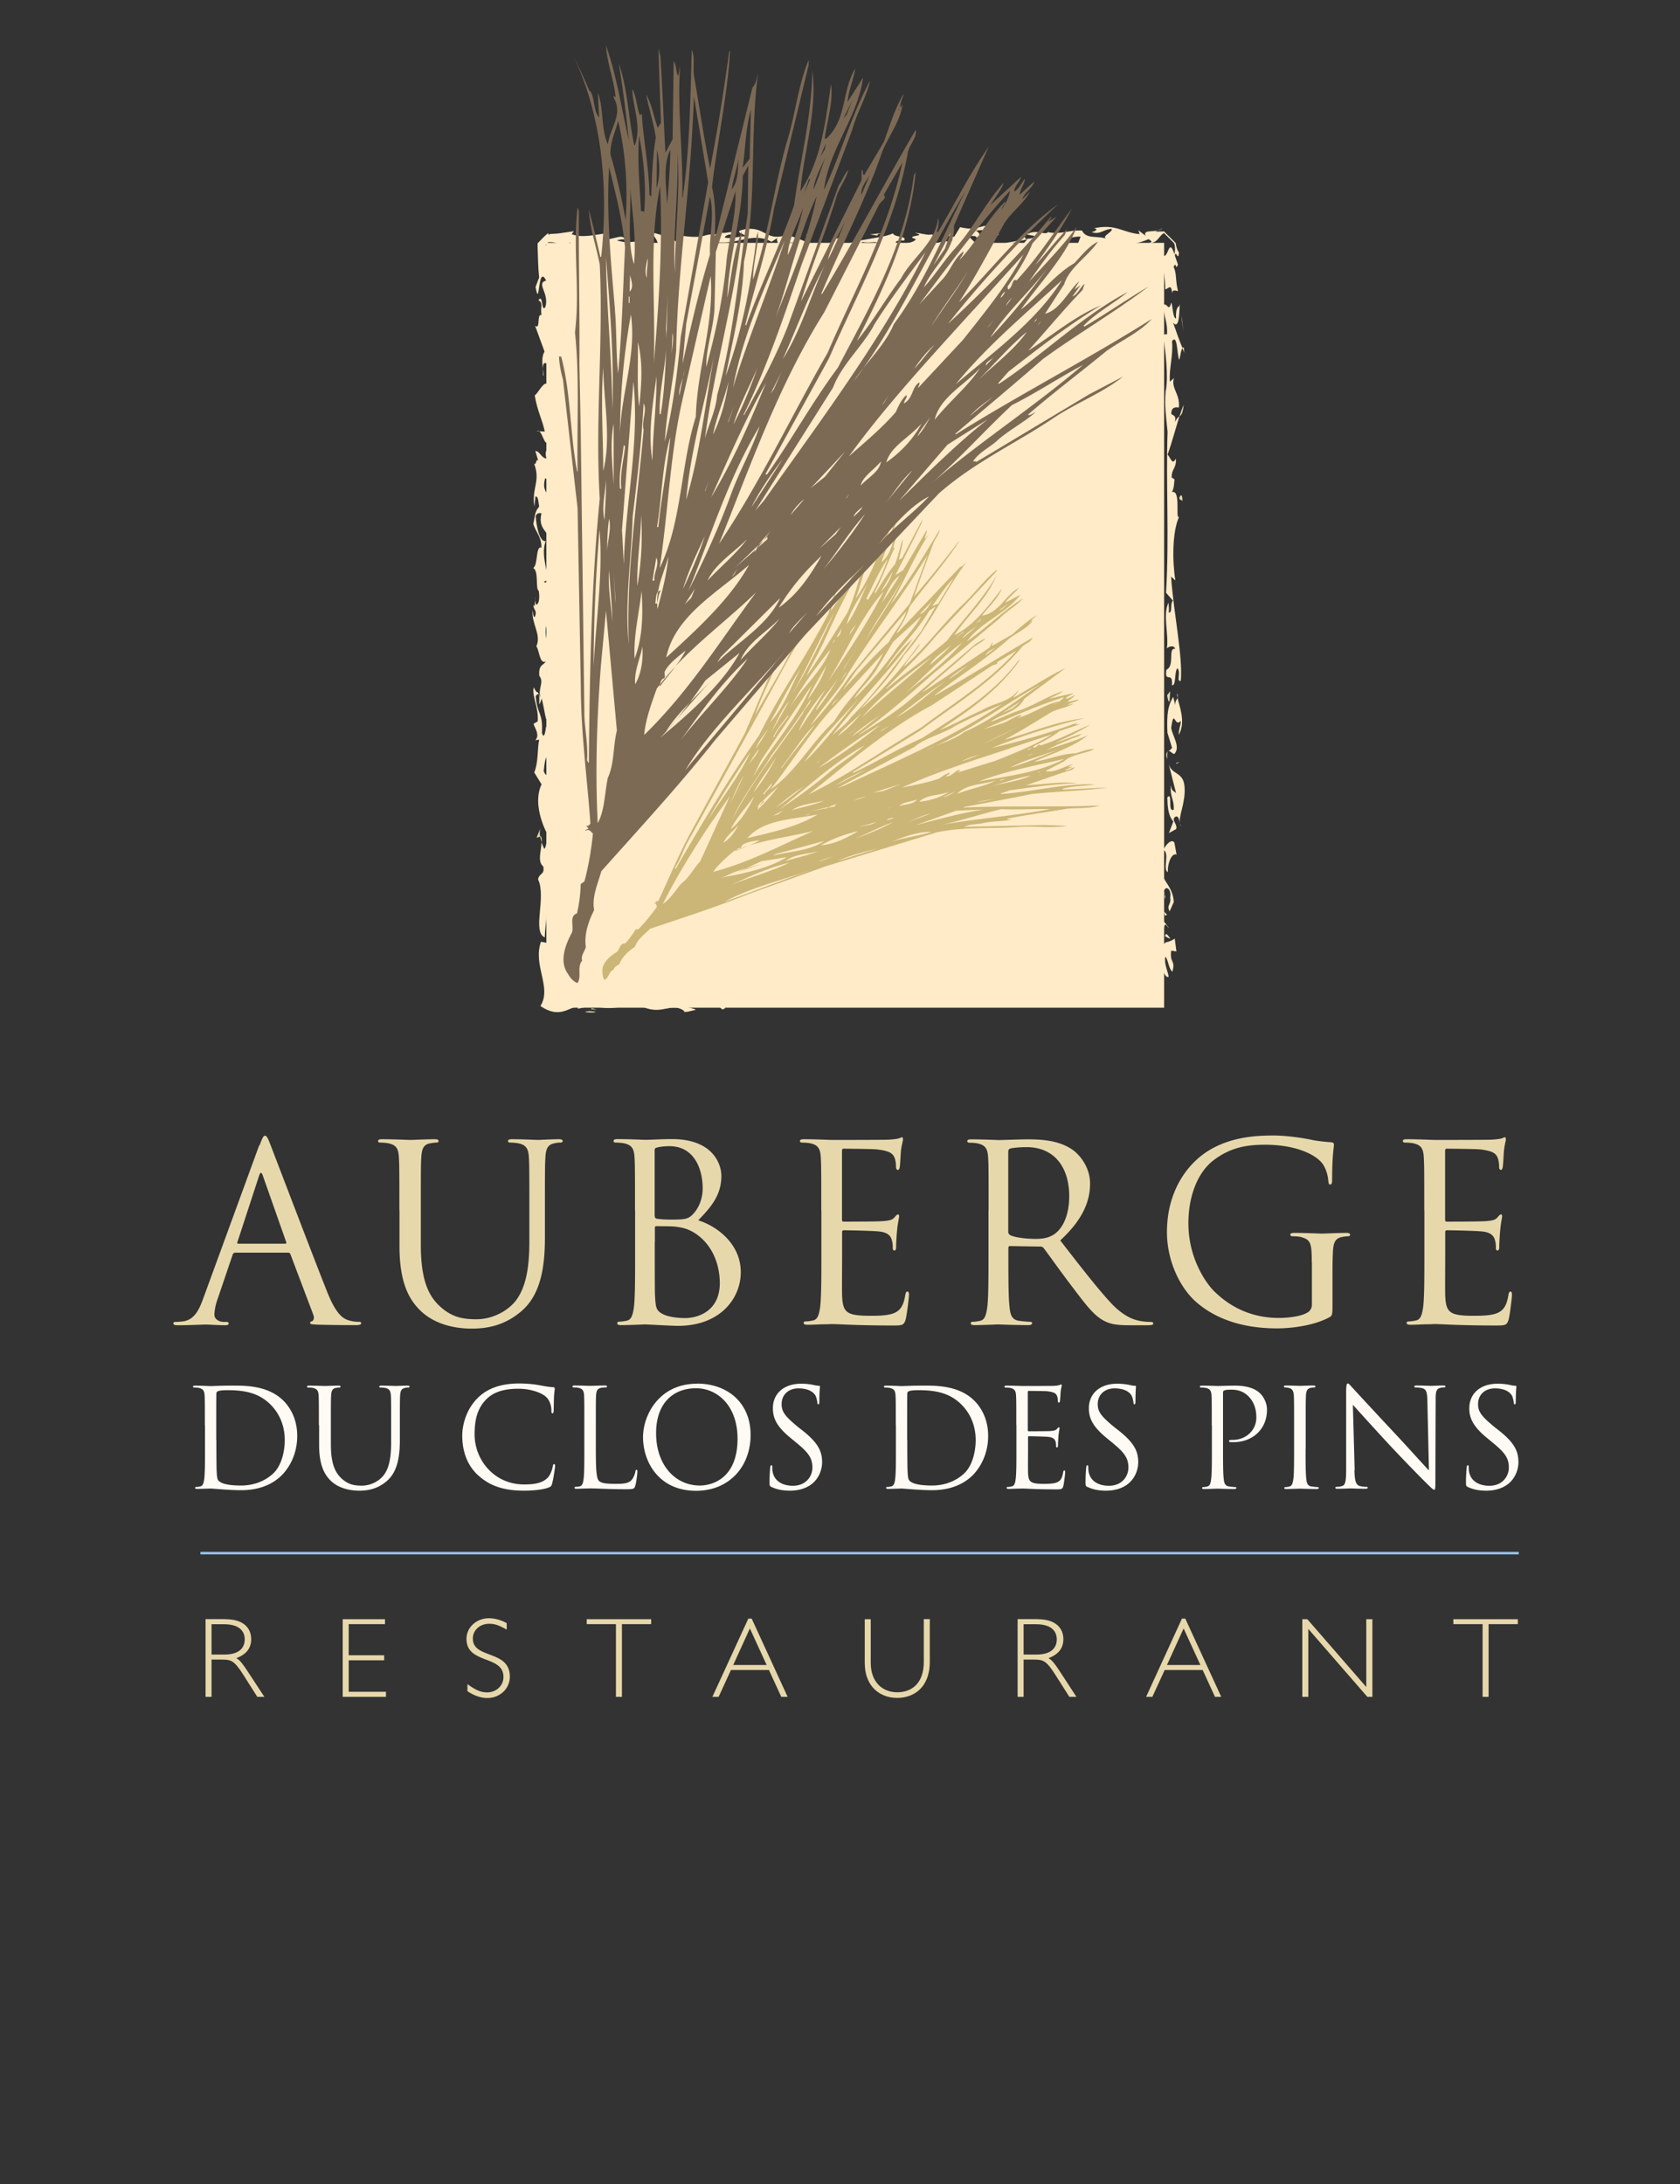 <svg xmlns="http://www.w3.org/2000/svg" width="280" height="364" fill="none"><rect width="100%" height="100%" fill="#333333" stroke="none"/><mask id="a" width="280" height="364" x="0" y="0" maskUnits="userSpaceOnUse" style="mask-type:luminance"><path fill="#fff" d="M280 .539H0v362.923h280V.539Z"/></mask><g mask="url(#a)"><path fill="#E7D8AC" d="M43.265 190.89c.5-1.358.659-1.598.898-1.598.24 0 .42.2.899 1.478.619 1.557 7.047 18.487 9.543 24.736 1.477 3.653 2.655 4.312 3.533 4.552a5.486 5.486 0 0 0 1.638.239c.239 0 .419.04.419.24 0 .239-.38.319-.819.319-.619 0-3.613 0-6.448-.08-.779-.04-1.238-.04-1.238-.279 0-.16.12-.24.28-.28.239-.08.498-.459.239-1.118l-3.813-10.082c-.08-.159-.16-.239-.38-.239h-8.824c-.2 0-.32.119-.419.339l-2.456 7.247c-.379 1.018-.579 2.017-.579 2.755 0 .819.859 1.198 1.558 1.198h.399c.28 0 .42.08.42.24 0 .239-.24.319-.62.319-.978 0-2.755-.12-3.194-.12-.44 0-2.715.12-4.632.12-.539 0-.778-.08-.778-.319 0-.16.16-.24.359-.24.28 0 .858-.04 1.198-.08 1.877-.239 2.695-1.797 3.434-3.853l9.303-25.454.08-.04Zm4.272 16.39c.2 0 .2-.119.16-.279l-3.893-11.06c-.2-.619-.42-.619-.619 0l-3.613 11.06c-.08.2 0 .279.12.279h7.845Zm19.026-5.53c0-6.388 0-7.546-.08-8.864-.08-1.398-.399-2.056-1.756-2.336-.34-.08-1.019-.12-1.398-.12-.16 0-.32-.08-.32-.239 0-.24.2-.32.66-.32 1.836 0 4.352.12 4.711.12.36 0 2.835-.12 4.053-.12.46 0 .659.08.659.32 0 .159-.16.239-.34.239-.28 0-.539.04-1.018.12-1.118.16-1.437.899-1.517 2.336-.08 1.318-.08 2.456-.08 8.864v5.75c0 5.909 1.318 8.445 3.075 10.122 2.016 1.896 3.853 2.256 6.188 2.256 2.496 0 4.972-1.198 6.449-2.955 1.877-2.336 2.376-5.83 2.376-10.042v-5.131c0-6.388 0-7.546-.08-8.864-.08-1.398-.42-2.056-1.757-2.336-.34-.08-1.018-.12-1.398-.12-.16 0-.319-.08-.319-.239 0-.24.2-.32.659-.32 1.837 0 4.093.12 4.352.12.28 0 2.216-.12 3.434-.12.46 0 .659.08.659.32 0 .159-.16.239-.34.239-.28 0-.539 0-1.018.12-1.118.2-1.437.899-1.517 2.336-.08 1.318-.08 2.456-.08 8.864v4.392c0 4.432-.499 9.344-3.773 12.258-2.955 2.616-6.03 3.035-8.445 3.035-1.398 0-5.53-.16-8.445-2.915-2.016-1.916-3.574-4.791-3.574-10.781v-5.989h-.02Zm39.27 0c0-6.389 0-7.546-.079-8.864-.08-1.398-.42-2.056-1.757-2.336-.32-.08-1.019-.12-1.398-.12-.16 0-.339-.08-.339-.239 0-.24.199-.34.659-.34 1.836 0 4.432.12 4.631.12.979 0 2.576-.12 4.472-.12 6.728 0 8.206 4.093 8.206 6.149 0 3.354-1.937 5.371-3.853 7.387 3.034.938 7.087 3.853 7.087 8.645 0 4.392-3.454 8.944-10.461 8.944-.939 0-5.131-.24-5.451-.24-.199 0-2.795.12-4.013.12-.459 0-.658-.08-.658-.339 0-.12.08-.24.339-.24.359 0 .859-.08 1.238-.16.818-.159 1.018-1.058 1.198-2.256.199-1.717.199-4.971.199-8.904v-7.207h-.02Zm3.294.898c0 .28.08.36.28.46.24.04.978.159 2.496.159 2.295 0 2.874-.08 3.733-1.058.858-.978 1.477-2.455 1.477-4.132 0-3.414-1.517-7.048-5.53-7.048-.459 0-1.318.04-1.976.2-.38.08-.499.199-.499.459v10.98l.019-.02Zm0 4.353c0 3.154 0 8.245.04 8.864.12 2.016.12 2.575 1.398 3.194 1.118.539 2.875.619 3.613.619 2.217 0 5.79-1.198 5.79-5.83 0-2.455-.818-6.029-3.973-8.205-1.397-.938-2.415-1.058-3.414-1.198-.539-.08-2.575-.08-3.194-.08-.16 0-.24.08-.24.28v2.336l-.02.02Zm27.751-5.252c0-6.388 0-7.546-.08-8.864-.08-1.397-.419-2.056-1.757-2.336-.319-.079-1.018-.119-1.397-.119-.16 0-.32-.08-.32-.24 0-.239.2-.319.659-.319 1.837 0 4.432.119 4.632.119.279 0 8.445 0 9.383-.039.779-.04 1.437-.12 1.757-.2.2-.04.379-.2.579-.2.12 0 .16.16.16.36 0 .279-.2.778-.34 1.916-.04.419-.12 2.216-.199 2.695-.04.2-.12.46-.28.46-.24 0-.339-.2-.339-.539 0-.28-.04-.979-.24-1.478-.279-.659-.699-1.138-2.915-1.397-.698-.08-5.17-.12-5.61-.12-.159 0-.239.12-.239.419v11.32c0 .279.04.419.239.419.539 0 5.57 0 6.529-.08.978-.08 1.557-.159 1.936-.579.28-.319.459-.539.619-.539.12 0 .2.08.2.32 0 .239-.2.938-.34 2.296-.08.818-.159 2.335-.159 2.615 0 .319 0 .779-.28.779-.2 0-.279-.16-.279-.38 0-.419 0-.818-.16-1.357-.16-.579-.539-1.278-2.136-1.438-1.098-.12-5.171-.199-5.87-.199-.199 0-.279.119-.279.279v3.614c0 1.397-.04 6.149 0 7.007.119 2.835.738 3.354 4.751 3.354 1.058 0 2.875 0 3.933-.459 1.058-.459 1.557-1.278 1.837-2.955.08-.459.16-.619.379-.619.24 0 .24.32.24.619 0 .32-.32 3.115-.539 3.973-.28 1.058-.619 1.058-2.216 1.058-6.189 0-8.944-.239-10.122-.239-.08 0-.779.04-1.637.04-.819.04-1.757.079-2.376.079-.459 0-.659-.079-.659-.319 0-.12.08-.24.32-.24.379 0 .858-.079 1.237-.159.819-.16 1.019-1.058 1.198-2.256.2-1.717.2-4.971.2-8.904v-7.227l-.02.059Zm27.889.001c0-6.388 0-7.546-.08-8.844-.08-1.398-.42-2.056-1.757-2.336-.32-.08-1.018-.12-1.398-.12-.159 0-.319-.079-.319-.239 0-.24.2-.32.659-.32 1.836 0 4.432.12 4.631.12.44 0 3.574-.12 4.832-.12 2.575 0 5.33.24 7.506 1.797 1.019.739 2.835 2.755 2.835 5.57 0 3.035-1.277 6.069-4.971 9.483 3.354 4.313 6.149 7.946 8.525 10.502 2.216 2.335 3.973 2.795 5.011 2.954.779.12 1.358.12 1.597.12.2 0 .38.12.38.24 0 .239-.24.319-.979.319h-2.915c-2.295 0-3.314-.2-4.392-.779-1.757-.938-3.194-2.954-5.53-6.029-1.717-2.256-3.653-5.011-4.472-6.069-.16-.16-.279-.24-.539-.24l-5.051-.079c-.199 0-.279.119-.279.319v.978c0 3.933 0 7.167.199 8.904.12 1.198.36 2.097 1.597 2.256.579.08 1.478.16 1.837.16.24 0 .32.12.32.24 0 .199-.2.319-.659.319-2.256 0-4.832-.12-5.051-.12-.04 0-2.616.12-3.853.12-.459 0-.659-.08-.659-.319 0-.12.08-.24.319-.24.36 0 .859-.08 1.238-.16.819-.159 1.018-1.058 1.198-2.256.2-1.717.2-4.971.2-8.904v-7.227h.02Zm3.274 3.574c0 .199.08.359.279.499.619.379 2.496.659 4.313.659.978 0 2.136-.12 3.074-.779 1.437-.978 2.496-3.194 2.496-6.309 0-5.13-2.716-8.205-7.088-8.205-1.238 0-2.336.12-2.755.24-.2.079-.319.239-.319.499v13.396Zm50.588 5.071c0-3.314-.2-3.774-1.837-4.233-.339-.08-1.018-.12-1.397-.12-.16 0-.34-.079-.34-.239 0-.24.2-.32.659-.32 1.837 0 4.432.12 4.632.12.2 0 2.795-.12 4.013-.12.459 0 .659.08.659.32 0 .16-.16.239-.32.239-.279 0-.539.04-1.018.12-1.098.2-1.437.899-1.517 2.336-.08 1.318-.08 2.536-.08 4.252v4.592c0 1.837-.04 1.917-.539 2.216-2.615 1.398-6.309 1.837-8.685 1.837-3.114 0-8.944-.419-13.496-4.392-2.495-2.176-4.871-6.568-4.871-11.679 0-6.569 3.194-11.2 6.848-13.496 3.693-2.296 7.746-2.576 10.9-2.576 2.576 0 5.491.539 6.269.699.859.2 2.296.36 3.314.419.42.04.499.2.499.36 0 .579-.299 1.717-.299 5.829 0 .659-.08.859-.359.859-.2 0-.24-.24-.28-.619-.04-.579-.239-1.717-.858-2.695-1.018-1.557-4.353-3.314-9.643-3.314-2.575 0-5.65.239-8.764 2.695-2.376 1.897-4.053 5.61-4.053 10.421 0 5.79 2.915 9.962 4.352 11.36 3.234 3.154 6.968 4.392 10.741 4.392 1.477 0 3.613-.239 4.672-.858.539-.28.818-.739.818-1.438v-6.967h-.02Zm18.749-8.646c0-6.388 0-7.546-.08-8.864-.079-1.397-.399-2.056-1.756-2.336-.32-.079-1.019-.119-1.398-.119-.16 0-.339-.08-.339-.24 0-.239.199-.319.659-.319 1.836 0 4.432.119 4.631.119.28 0 8.445 0 9.383-.039.779-.04 1.438-.12 1.757-.2.2-.04.36-.2.579-.2.12 0 .16.16.16.36 0 .279-.2.778-.319 1.916-.04.419-.12 2.216-.2 2.695-.04.2-.12.46-.28.46-.239 0-.319-.2-.319-.539 0-.28-.04-.979-.24-1.478-.279-.659-.698-1.138-2.914-1.397-.699-.08-5.171-.12-5.61-.12-.16 0-.24.12-.24.419v11.32c0 .279.04.419.24.419.539 0 5.57 0 6.528-.08.978-.08 1.557-.159 1.917-.579.279-.319.459-.539.618-.539.12 0 .2.08.2.32 0 .239-.2.938-.319 2.296-.08.818-.16 2.335-.16 2.615 0 .319 0 .779-.28.779-.199 0-.279-.16-.279-.38 0-.419 0-.818-.16-1.357-.159-.579-.539-1.278-2.136-1.438-1.098-.12-5.171-.199-5.869-.199-.2 0-.28.119-.28.279v3.614c0 1.397-.04 6.149 0 7.007.12 2.835.739 3.354 4.752 3.354 1.058 0 2.874 0 3.933-.459 1.058-.459 1.557-1.278 1.836-2.955.08-.459.16-.619.36-.619.239 0 .239.32.239.619 0 .32-.319 3.115-.539 3.973-.279 1.058-.619 1.058-2.216 1.058-6.189 0-8.944-.239-10.122-.239-.08 0-.778.04-1.637.04-.818.04-1.757.079-2.376.079-.459 0-.658-.079-.658-.319 0-.12.079-.24.319-.24.359 0 .858-.079 1.238-.159.818-.16 1.018-1.058 1.198-2.256.199-1.717.199-4.971.199-8.904v-7.227l-.02.059Z"/><path fill="#FFFBF4" d="M34.142 237.526c0-3.553 0-4.192-.04-4.911-.04-.778-.22-1.138-.978-1.297-.18-.04-.559-.06-.778-.06-.08 0-.18-.04-.18-.14 0-.14.12-.18.36-.18 1.018 0 2.455.08 2.575.08.28 0 1.717-.08 3.074-.08 2.256 0 6.429-.199 9.144 2.596 1.138 1.177 2.216 3.074 2.216 5.789 0 2.875-1.178 5.071-2.456 6.429-.978 1.018-3.034 2.615-6.907 2.615-1.957 0-4.832-.279-5.051-.279-.12 0-1.558.059-2.236.059-.26 0-.36-.039-.36-.179 0-.08.04-.14.18-.14.2 0 .48-.04.679-.1.459-.08.559-.599.659-1.258.12-.958.12-2.755.12-4.951v-4.013l-.02.02Zm1.917 2.456c0 2.416.02 4.512.04 4.951.02.579.06 1.478.24 1.737.299.439 1.178.918 3.873.918 2.116 0 4.072-.778 5.43-2.116 1.178-1.158 1.817-3.354 1.817-5.45 0-2.895-1.258-4.752-2.196-5.75-2.137-2.256-4.732-2.575-7.447-2.575-.46 0-1.298.06-1.477.16-.2.099-.28.199-.28.459-.02.778-.02 3.094-.02 4.851v2.815h.02Zm17.087-2.456c0-3.553 0-4.192-.04-4.911-.04-.779-.22-1.138-.978-1.298-.18-.04-.579-.06-.778-.06-.1 0-.18-.04-.18-.139 0-.14.12-.18.36-.18 1.017 0 2.415.06 2.615.06.2 0 1.577-.06 2.256-.06.26 0 .359.04.359.18 0 .08-.1.139-.18.139-.16 0-.3.02-.559.06-.619.08-.798.499-.838 1.298-.04.739-.04 1.358-.04 4.911v3.195c0 3.274.739 4.691 1.717 5.629 1.118 1.059 2.136 1.258 3.434 1.258 1.397 0 2.755-.659 3.573-1.637 1.058-1.298 1.318-3.234 1.318-5.59v-2.855c0-3.553 0-4.192-.04-4.911-.04-.779-.22-1.138-.978-1.298-.18-.04-.58-.06-.779-.06-.1 0-.18-.04-.18-.139 0-.14.12-.18.36-.18 1.018 0 2.276.06 2.416.06.16 0 1.237-.06 1.916-.06.24 0 .36.04.36.18 0 .08-.08.139-.18.139-.16 0-.3 0-.56.06-.618.12-.798.499-.838 1.298-.04.739-.04 1.358-.04 4.911v2.436c0 2.455-.28 5.191-2.096 6.808-1.637 1.457-3.354 1.677-4.692 1.677-.778 0-3.074-.1-4.691-1.617-1.118-1.078-1.977-2.676-1.977-5.99v-3.334l-.04.02Zm26.654 8.465c-2.216-1.976-2.755-4.572-2.755-6.748 0-1.517.519-4.192 2.555-6.229 1.358-1.357 3.434-2.435 6.948-2.435.918 0 2.196.079 3.294.279.859.16 1.597.3 2.316.34.26.019.3.119.3.239 0 .18-.06.459-.12 1.278-.04.758-.04 1.996-.06 2.356-.02.339-.06.479-.2.479-.16 0-.18-.16-.18-.479 0-.899-.359-1.817-.958-2.316-.799-.679-2.555-1.298-4.552-1.298-3.034 0-4.432.898-5.23 1.657-1.657 1.597-2.057 3.614-2.057 5.949 0 4.353 3.354 8.346 8.226 8.346 1.716 0 3.054-.2 3.972-1.138.48-.5.78-1.498.839-1.917.04-.24.1-.339.22-.339s.16.159.16.339c0 .16-.28 2.136-.5 2.915-.14.439-.18.479-.599.659-.918.359-2.635.519-4.092.519-3.414 0-5.71-.839-7.507-2.456m19.485-4.412c0 3.354.1 4.812.5 5.211.359.359.958.519 2.734.519 1.198 0 2.216-.02 2.755-.679.3-.359.52-.938.599-1.357.02-.18.06-.3.2-.3.12 0 .14.1.14.339 0 .24-.16 1.618-.34 2.276-.159.519-.219.619-1.437.619-3.274 0-4.791-.139-6.11-.139-.099 0-.478.02-.938.02-.459.019-.958.039-1.297.039-.26 0-.36-.039-.36-.179 0-.06.04-.14.18-.14.2 0 .48-.04.679-.08.46-.1.579-.599.659-1.258.12-.958.12-2.755.12-4.951v-4.013c0-3.553 0-4.192-.04-4.911-.04-.778-.22-1.138-.979-1.297-.18-.04-.579-.06-.778-.06-.08 0-.18-.04-.18-.14 0-.14.12-.18.36-.18 1.018 0 2.455.06 2.575.06.12 0 1.777-.06 2.455-.06.24 0 .36.04.36.18 0 .1-.08.14-.18.14-.16 0-.479.02-.758.06-.66.119-.839.499-.879 1.297-.04.719-.04 1.358-.04 4.911v4.073Zm16.851-10.98c5.131 0 8.944 3.234 8.944 8.545 0 5.31-3.594 9.323-9.084 9.323-6.249 0-8.844-4.851-8.844-8.944 0-3.693 2.695-8.904 8.984-8.904m.479 16.97c2.056 0 6.289-1.178 6.289-7.807 0-5.47-3.334-8.405-6.928-8.405-3.813 0-6.648 2.496-6.648 7.487 0 5.311 3.194 8.725 7.287 8.725Zm11.958.259c-.319-.16-.339-.26-.339-.859 0-1.138.08-2.056.12-2.415.02-.24.06-.36.179-.36.14 0 .16.08.16.26 0 .2 0 .519.06.838.339 1.697 1.837 2.316 3.374 2.316 2.196 0 3.254-1.577 3.254-3.034 0-1.577-.659-2.476-2.615-4.093l-1.018-.839c-2.416-1.976-2.955-3.393-2.955-4.951 0-2.435 1.817-4.092 4.711-4.092.879 0 1.558.099 2.117.219.439.1.619.12.798.12.18 0 .22.04.22.16s-.1.858-.1 2.415c0 .36-.04.52-.16.52-.139 0-.159-.12-.179-.3-.02-.279-.16-.898-.3-1.138-.14-.259-.758-1.218-2.855-1.218-1.577 0-2.795.979-2.795 2.636 0 1.297.639 2.076 2.775 3.833l.639.499c2.695 2.116 3.334 3.534 3.334 5.35 0 .939-.359 2.675-1.936 3.774-.979.678-2.216.958-3.434.958-1.078 0-2.116-.16-3.055-.619m20.704-10.302c0-3.553 0-4.192-.04-4.911-.04-.778-.22-1.138-.978-1.297-.18-.04-.579-.06-.779-.06-.1 0-.18-.04-.18-.14 0-.14.12-.18.36-.18 1.018 0 2.455.08 2.575.08.28 0 1.697-.08 3.075-.08 2.256 0 6.428-.199 9.143 2.596 1.138 1.177 2.216 3.074 2.216 5.789 0 2.875-1.178 5.071-2.455 6.429-.979 1.018-3.035 2.615-6.908 2.615-1.956 0-4.831-.279-5.051-.279-.12 0-1.557.059-2.236.059-.24 0-.359-.039-.359-.179 0-.08.04-.14.179-.14.2 0 .479-.04.679-.1.459-.08.579-.599.659-1.258.12-.958.12-2.755.12-4.951v-4.013l-.02.02Zm1.916 2.456c0 2.416.02 4.512.04 4.951.02.579.06 1.478.24 1.737.299.439 1.178.918 3.873.918 2.116 0 4.073-.778 5.43-2.116 1.178-1.158 1.817-3.354 1.817-5.45 0-2.895-1.258-4.752-2.196-5.75-2.136-2.256-4.732-2.575-7.447-2.575-.459 0-1.297.06-1.477.16-.2.099-.28.199-.28.459-.02.778-.02 3.094-.02 4.851v2.815h.02Zm18.17-2.456c0-3.553 0-4.192-.04-4.911-.04-.778-.22-1.138-.978-1.298a5.042 5.042 0 0 0-.779-.059c-.1 0-.18-.04-.18-.14 0-.14.12-.18.36-.18 1.018 0 2.455.06 2.575.06.16 0 4.692 0 5.211-.02.439-.02.798-.06.978-.12.12-.02.2-.119.319-.119.06 0 .1.079.1.199 0 .16-.12.439-.179 1.078-.02.22-.06 1.238-.12 1.498-.02.119-.06.259-.16.259-.14 0-.18-.12-.18-.299 0-.16-.02-.539-.139-.819-.16-.359-.38-.639-1.618-.779-.379-.039-2.874-.059-3.114-.059-.1 0-.14.059-.14.219v6.289c0 .16.02.22.14.22.3 0 3.095 0 3.614-.04.539-.04.858-.1 1.078-.32.159-.179.239-.299.339-.299.06 0 .12.04.12.179 0 .14-.12.52-.18 1.278-.04.459-.08 1.298-.08 1.458 0 .179 0 .439-.159.439-.12 0-.16-.1-.16-.2 0-.219 0-.459-.08-.759-.1-.319-.299-.698-1.178-.798-.619-.06-2.875-.12-3.254-.12-.12 0-.16.08-.16.16v2.016c0 .779-.02 3.414 0 3.893.06 1.577.419 1.877 2.636 1.877.598 0 1.597 0 2.196-.26.599-.239.858-.698 1.018-1.637.04-.259.1-.339.199-.339.14 0 .14.18.14.339 0 .18-.18 1.737-.299 2.216-.16.599-.34.599-1.238.599-3.434 0-4.971-.139-5.63-.139-.04 0-.439.02-.918.02-.46.019-.979.039-1.318.039-.24 0-.359-.039-.359-.179 0-.06.04-.14.179-.14.2 0 .479-.04.679-.1.459-.08.579-.599.659-1.258.12-.958.12-2.755.12-4.931v-4.013h-.02Zm11.876 10.322c-.319-.16-.339-.26-.339-.859 0-1.138.08-2.056.12-2.415.02-.24.06-.36.179-.36.14 0 .16.08.16.26 0 .2 0 .519.06.838.339 1.697 1.837 2.316 3.374 2.316 2.196 0 3.254-1.577 3.254-3.034 0-1.577-.659-2.476-2.615-4.093l-1.018-.839c-2.416-1.976-2.955-3.393-2.955-4.951 0-2.435 1.817-4.092 4.712-4.092.878 0 1.557.099 2.116.219.439.1.619.12.798.12.18 0 .22.04.22.16s-.08.858-.08 2.415c0 .36-.04.52-.16.52-.139 0-.159-.12-.179-.3-.02-.279-.16-.898-.3-1.138-.14-.259-.758-1.218-2.855-1.218-1.577 0-2.795.979-2.795 2.636 0 1.297.639 2.076 2.775 3.833l.639.499c2.695 2.116 3.334 3.534 3.334 5.35 0 .939-.359 2.675-1.936 3.774-.979.678-2.216.958-3.434.958-1.078 0-2.116-.16-3.055-.619m20.682-10.302c0-3.553 0-4.192-.04-4.911-.04-.779-.22-1.138-.978-1.298-.18-.04-.579-.06-.779-.06-.1 0-.18-.04-.18-.139 0-.14.12-.18.36-.18 1.018 0 2.395.06 2.575.06.499 0 1.817-.06 2.875-.06 2.855 0 3.873.958 4.232 1.298.5.479 1.138 1.497 1.138 2.715 0 3.234-2.375 5.41-5.61 5.41-.119 0-.359 0-.479-.02-.119 0-.239-.04-.239-.16 0-.179.139-.199.619-.199 2.216 0 3.933-1.617 3.933-3.714 0-.758-.08-2.275-1.278-3.513s-2.595-1.138-3.115-1.138c-.379 0-.778.04-.978.14-.14.039-.18.199-.18.439v9.363c0 2.196.001 3.993.12 4.931.06.659.2 1.158.899 1.258.319.04.818.1 1.018.1.14 0 .18.06.18.14 0 .119-.12.179-.36.179-1.258 0-2.695-.06-2.795-.06-.08 0-1.497.06-2.196.06-.239 0-.359-.04-.359-.179 0-.06.04-.14.179-.14.2 0 .48-.04.679-.1.459-.08.579-.599.659-1.258.12-.958.12-2.755.12-4.931v-4.013l-.02-.02Zm15.637 4.013c0 2.196 0 3.993.12 4.951.06.659.199 1.158.878 1.258.32.04.819.1 1.018.1.14 0 .18.06.18.14 0 .12-.12.179-.359.179-1.258 0-2.696-.059-2.795-.059-.1 0-1.558.059-2.236.059-.26 0-.36-.04-.36-.179 0-.06.04-.14.18-.14.2 0 .479-.04.679-.1.459-.1.559-.599.659-1.258.119-.958.119-2.755.119-4.951v-4.013c0-3.553 0-4.192-.04-4.911-.04-.778-.279-1.158-.778-1.278a3.702 3.702 0 0 0-.699-.099c-.1 0-.18-.04-.18-.14 0-.14.12-.18.36-.18.758 0 2.196.06 2.296.06.099 0 1.557-.06 2.236-.06.239 0 .359.04.359.18 0 .1-.08.14-.18.14-.159 0-.299.02-.559.06-.619.119-.798.499-.838 1.297-.04.739-.04 1.378-.04 4.911v4.013l-.02.02Zm8.139 3.494c.04 1.876.279 2.455.898 2.635.439.12.939.14 1.138.14.12 0 .18.04.18.14 0 .139-.14.179-.419.179-1.298 0-2.216-.06-2.416-.06-.2 0-1.158.06-2.196.06-.22 0-.36-.02-.36-.179 0-.1.06-.14.18-.14.18 0 .599-.02.938-.14.56-.16.679-.818.679-2.895v-13.056c.02-.879.1-1.138.28-1.138.179 0 .579.499.798.738.34.38 3.734 4.053 7.247 7.806 2.256 2.416 4.732 5.191 5.471 5.95l-.26-11.56c-.02-1.477-.18-1.976-.878-2.156-.42-.1-.939-.12-1.118-.12-.16 0-.18-.059-.18-.159 0-.14.18-.16.459-.16 1.018 0 2.116.06 2.376.06.259 0 .998-.06 1.936-.06.24 0 .42.02.42.16 0 .1-.1.159-.26.159-.12 0-.279 0-.539.06-.758.16-.838.659-.838 2.017l-.04 13.356c0 1.497-.04 1.617-.2 1.617-.18 0-.459-.26-1.657-1.457-.24-.22-3.534-3.574-5.949-6.169-2.636-2.855-5.211-5.71-5.95-6.529l.3 10.901h-.04Zm18.929 2.815c-.32-.16-.34-.26-.34-.859 0-1.138.1-2.056.12-2.415.02-.24.06-.36.18-.36.139 0 .159.08.159.26 0 .2 0 .519.06.838.34 1.697 1.857 2.316 3.374 2.316 2.196 0 3.254-1.577 3.254-3.034 0-1.577-.658-2.476-2.615-4.093l-1.018-.839c-2.416-1.976-2.955-3.393-2.955-4.951 0-2.435 1.817-4.092 4.712-4.092a9.68 9.68 0 0 1 2.116.219c.439.1.619.12.799.12.179 0 .219.04.219.16s-.1.858-.1 2.415c0 .36-.04.52-.159.52-.14 0-.16-.12-.18-.3-.02-.279-.16-.898-.3-1.138-.139-.259-.758-1.218-2.854-1.218-1.578 0-2.795.979-2.795 2.636 0 1.297.638 2.076 2.775 3.833l.638.499c2.696 2.116 3.315 3.534 3.315 5.35 0 .939-.36 2.675-1.937 3.774-.978.678-2.216.958-3.434.958-1.078 0-2.116-.16-3.054-.619"/><path fill="#E7D8AC" d="M37.574 269.869c3.174 0 4.292 1.617 4.292 3.334 0 1.497-.818 2.535-2.475 3.154.599.32 1.118 1.058 1.736 1.977l2.935 4.472h-1.178l-2.256-3.554c-1.557-2.456-2.056-2.655-3.613-2.655h-1.757v6.209h-.998v-12.957h3.314v.02Zm-2.316 5.889h2.156c2.276 0 3.374-.978 3.374-2.535 0-1.458-1.038-2.516-3.414-2.516h-2.116v5.071-.02Zm28.909-5.071h-6.05v5.19h5.91v.839h-5.91v5.251h6.21v.838h-7.208v-12.937h7.048v.819Zm20.287.918c-1.337-.758-2.016-.978-2.915-.978-1.557 0-2.735 1.058-2.735 2.476 0 3.454 6.17 1.796 6.17 6.348 0 1.997-1.658 3.554-3.754 3.554-1.058 0-2.176-.379-3.314-1.138v-1.178c1.437 1.038 2.256 1.378 3.274 1.378 1.537 0 2.735-1.118 2.735-2.576 0-3.693-6.169-2.076-6.169-6.348 0-1.917 1.677-3.434 3.714-3.434.998 0 1.996.259 2.994.818v1.098-.02Zm24.074-.918h-4.871v12.118h-.999v-12.118h-4.87v-.819h10.74v.819Zm22.722 12.119h-1.038l-2.056-4.472h-6.329l-2.056 4.472h-1.039l5.99-13.037h.559l5.989 13.037h-.02Zm-6.269-11.4-2.775 6.089h5.57l-2.795-6.089Zm29.985-1.537v7.067c0 4.452-2.795 6.049-5.431 6.049-2.914 0-5.41-1.936-5.41-5.829v-7.287h.998v7.247c0 3.394 2.096 4.931 4.412 4.931s4.432-1.377 4.432-5.071v-7.127h.999v.02Zm17.97 0c3.174 0 4.292 1.617 4.292 3.334 0 1.497-.819 2.535-2.476 3.154.599.32 1.118 1.058 1.737 1.977l2.915 4.472h-1.178l-2.256-3.554c-1.557-2.456-2.056-2.655-3.613-2.655H170.6v6.209h-.998v-12.957h3.314l.02.02Zm-2.316 5.889h2.136c2.276 0 3.374-.978 3.374-2.535 0-1.458-1.038-2.516-3.414-2.516H170.6v5.071l.02-.02Zm32.919 7.048h-1.038l-2.056-4.472h-6.329l-2.056 4.472h-1.039l5.97-13.037h.559l5.989 13.037Zm-6.269-11.4-2.775 6.089h5.57l-2.795-6.089Zm31.462 11.399h-.839l-9.842-11.32v11.32h-.998v-12.937h.838l9.823 11.3v-11.3h1.018v12.937Zm24.237-12.118h-4.871v12.118h-.998v-12.118h-4.871v-.819h10.74v.819Z"/><path fill="#FFEBC8" d="M194.019 40.478H91.062v127.473H194.02V40.478Z"/><path fill="#CBB677" d="m161.036 137.924-.239-.14c.998-.499 2.156-.359 3.234-.639 1.557-.299 3.274-.239 4.612-.539-.24-.06-.619.08-.799-.16 3.334-.658 6.628-1.078 9.962-1.657 1.837-.179 3.834 0 5.491-.539-7.567.32-15.074 0-22.66.34v-.08c3.753-.719 7.467-1.378 11.24-2.156 4.272-.479 8.465-.519 12.737-1.078-2.515.04-5.051.259-7.546.299v-.1c1.737-.519 3.653-.439 5.45-.758-5.131-.18-10.481 1.277-15.692 1.617v-.1l1.437-.499c3.774-.539 7.607-1.098 11.28-1.178-2.775-.379-5.769.22-8.544.319 2.515-.818 5.09-1.816 7.686-2.575l.499-.439c-.619.1-1.138.599-1.697.499l1.278-.579-.779.08.859-.499c-1.458.299-3.075 1.537-4.592 1.138l3.114-1.617c1.258-1.198 3.454-1.238 5.011-2.017-.998-.08-2.116.399-3.114.699-2.276.02-4.712 1.098-6.928 1.397 3.035-1.417 6.409-2.355 8.944-4.412-2.136.979-4.711 1.697-6.848 2.416 1.757-.839 3.494-1.637 5.371-2.276l.539-.419c-1.557.459-3.174 1.138-4.552 1.557 2.036-.918 4.192-1.917 5.909-3.055-2.775 1.158-5.35 2.556-8.285 3.474-.259-.459-.679.439-1.158.38-.06-.12.06-.22.1-.3 1.517-.719 2.975-1.477 4.253-2.495l3.413-1.138-.958.04c.14-.1.519-.16.479-.3-4.492 1.697-9.403 3.095-14.194 4.213 4.871-1.977 10.341-3.714 15.392-4.932-4.512.44-9.104 2.436-13.376 3.594 2.715-1.418 5.251-3.035 7.846-4.612 1.218-.619 2.615-.739 3.753-1.457l-1.038.279c.419-.459 1.497-.479 1.917-.958l-1.917.439c.26-.439 1.018-.699 1.218-1.138-.519.22-1.098.639-1.557.579.319-.459.998-.559 1.317-.918l-4.032.938c.758-.419 1.717-.778 2.256-1.278-2.755.919-4.912 2.516-7.687 3.374-1.517.539-3.014 1.338-4.372 1.757 1.817-1.377 4.512-1.617 5.65-3.853l6.868-5.111c-3.035 1.418-5.69 3.254-8.565 4.872l-.12-.06c.36-.32.719-.739.799-1.158-1.358 2.036-4.213 2.176-6.189 3.434-2.356 1.018-4.652 2.395-6.908 3.234 4.991-3.254 9.962-6.748 13.416-11.759-.12.08-.239.16-.339.239-4.292 5.71-10.242 9.164-16.051 12.897-3.933 1.717-7.507 3.933-11.38 5.75l-.12-.06.04-.08 11.16-6.867c5.79-4.333 12.039-8.086 16.83-13.776.519-.738 1.637-.898 1.937-1.737-5.451 3.155-10.741 6.549-16.251 9.623v-.1c4.072-3.154 8.445-5.909 12.318-9.343 1.337-1.018 3.074-1.757 4.012-3.055-.119.04-.179.16-.339.16.16-.419.759-.739.938-1.018-1.517.878-2.755 2.056-4.052 3.174l-3.334 1.917c-.2-.24.239-.419 0-.559l-.5.878-11.22 7.507c2.576-2.476 5.491-4.712 8.146-7.227.719-.719 1.797-1.118 2.436-1.817-.619.16-1.019.599-1.578.839l-11.379 9.702c-2.536 2.057-5.331 3.793-8.146 5.51v-.079c4.392-2.995 8.385-6.589 12.398-10.122l11-9.164c1.238-1.278 2.915-2.156 3.973-3.394-3.354 2.096-6.169 4.971-9.363 7.187 2.376-3.254 6.489-4.592 8.924-7.786l-2.535 1.338c.599-.919 1.677-1.697 2.296-2.496-2.256 1.218-3.255 4.053-5.99 4.632l-.119-.06c1.078-1.457 2.535-2.675 3.254-4.432-2.336 2.975-4.612 6.129-7.926 7.766 2.236-3.274 5.35-5.97 6.987-9.862-2.375 4.032-5.49 7.187-8.225 10.78-3.234 2.835-6.848 5.251-10.062 8.026l-.04-.08c2.735-2.895 5.67-5.53 8.205-8.644l10.062-10.741.24-.44c-2.136 1.658-3.733 3.934-5.71 5.81-3.434 3.314-6.368 7.347-9.922 10.462.759-1.398 2.056-2.556 2.795-3.893-.12.059-.12.199-.28.219-2.894 3.973-6.069 7.666-9.662 10.701 2.435-2.855 5.131-5.59 7.227-9.004 4.073-4.472 6.808-10.84 10.501-15.612-.359.36-.699.819-1.178.938l-10.281 10.821-.32.18c.859-1.298 1.777-2.895 2.196-4.392 2.695-3.674 5.75-7.028 8.265-10.881l-.059-.04a211.906 211.906 0 0 1-7.447 9.224c.958-2.915 2.096-5.85 3.154-8.745.28-.818 1.058-1.657 1.118-2.436-2.575 4.273-5.111 8.545-8.065 12.338h-.04c2.256-3.773 3.893-7.965 6.288-11.539l-.678.799c0-.46.399-1.018.339-1.518l-3.933 6.688-1.278.819c1.458-2.935 2.895-5.67 4.313-8.605l.219-.758c-1.178 2.196-2.296 4.352-3.454 6.548l-.519.28c.2-1.139.639-2.316.639-3.454-.479 1.397-.738 2.815-1.278 4.172-1.217 1.478-2.255 3.174-3.294 4.871-.079 0-.06-.12-.099-.2 1.317-2.415 2.156-5.01 3.334-7.406h-.22c.1-.858.659-1.777.619-2.615-.879 1.717-.978 3.653-2.536 4.99h-.04c.839-2.674 2.217-5.25 2.696-7.865-.859 2.376-1.897 4.831-2.895 7.127.918-3.114 2.136-6.209 2.675-9.323-.818 1.637-.998 3.414-1.717 4.97l-.1-.199-.1.16c0 1.957-1.836 2.436-2.795 3.733.12-1.657 1.438-3.314 1.677-4.97l-1.118 2.235c-.179-.918.599-1.856.54-2.775h-.08c.139-1.297.279-2.655.339-3.953-.439 6.569-3.374 13.137-7.507 18.867l-.059-.04c.459-1.558.938-3.155 1.337-4.652-.858 1.737-1.158 3.554-1.777 5.31-3.513 6.928-8.085 13.237-11.539 20.264-4.971 7.008-9.523 14.694-13.935 22.3-.12-.039 0-.179-.06-.279.818-1.218 1.278-2.615 1.936-3.933l13.896-25.175 3.034-5.59c2.536-4.352 4.951-8.864 7.507-13.296l.06-.38c-2.496 3.374-3.853 7.307-6.389 10.681-1.797 4.133-4.452 8.206-6.628 12.178h-.04c1.218-3.633 3.334-7.107 4.272-10.76l-.179-.1c-.34.659-.619 1.457-.799 2.196l-5.071 11.859-8.564 15.692c-2.256 4.013-3.894 8.125-5.83 12.198-.12.12-.419.16-.479-.06l.08.399h-.36l.02.08h.1c.3.04.3.32.399.579-.918 1.278-1.976 2.596-3.094 3.734l-.459.039a14.994 14.994 0 0 1-1.757 2.356c-.899-.139-.879 1.058-1.438 1.438-1.138.698-2.515 1.856-2.335 3.354 0 .399.079.958.379 1.257.719-.419.699-1.397 1.497-1.716.1-.5.659-.659.998-.999.46-1.198 1.498-2.096 2.536-2.795.439-1.277 1.617-2.096 2.535-3.014 5.511-1.857 11.081-3.634 16.371-5.77l12.997-4.672 18.487-5.65c4.532-.918 8.884-.559 13.296-.858 2.815-.24 5.71.24 8.405-.2l-3.833-.139-13.097.299.06.12Zm10.821-34.339-.16.18h-.12l.28-.18Zm-3.713-3.014-1.198.998-.459.159 1.657-1.157Zm-4.073 34.318c-3.713.579-7.726 1.637-11.619 2.695l6.947-2.475 4.672-.2v-.02Zm-10.781-1.277h-.08c1.138-1.158 3.274-1.019 4.951-1.618-1.357.879-3.094 1.438-4.871 1.618Zm6.049-1.797c-.658.439-1.337.838-2.136 1.098.639-.459 1.497-.719 2.136-1.098Zm-4.232 3.773-4.133 1.577c1.398-.519 2.636-1.278 4.133-1.577Zm4.412-3.274c1.537-1.677 4.312-1.537 6.449-2.236-1.757.958-4.393 1.397-6.449 2.236Zm3.234 1.417c.978-.319 1.977-.399 2.975-.539l-2.975.539Zm2.296-2.655c2.256-.599 4.532-1.437 6.788-1.837-1.976.959-4.512 1.238-6.788 1.837Zm1.577-.938c.12-.32.779-.24 1.138-.36l-1.138.36Zm6.589-1.438h-.32l.459-.139-.139.139Zm.119.44-.279.059.579-.199-.3.14Zm4.073-2.656c-4.192 2.276-9.503 2.855-14.314 3.774 4.512-1.757 9.563-2.676 14.314-3.774Zm-8.744.419.938-.359-.679.28-.259.079Zm8.125-2.176c-2.695 1.198-5.47 2.316-8.405 3.195 2.616-1.398 5.63-2.017 8.405-3.195Zm-5.57.28c.18-.18.479-.3.699-.34-.18.16-.399.28-.699.34Zm.998.559-.858.399c.16-.18.479-.299.858-.399Zm-3.913-.859 7.048-2.315c-2.875 1.796-6.189 3.094-9.463 4.412l-6.229 1.936c.08-.159.379-.239.359-.419-.918.06-1.278 1.078-2.336 1.078.16-.279.599-.299.619-.599-.639.12-1.238.579-1.757.958-2.056.719-4.152 1.078-6.229 1.518 5.551-2.536 11.859-4.532 17.988-6.529m-19.305 11.54c-.399.259-.799.279-1.278.419.3-.319.879-.359 1.278-.419Zm6.748-7.866 1.018-.519-.839.459-.179.04v.02Zm4.512-1.537c.918-.46 1.896-.859 2.974-1.079-1.018.34-1.936.779-2.974 1.079Zm3.533-2.815c1.917-1.079 3.993-1.937 5.95-2.995-1.917 1.098-3.973 1.976-5.95 2.995Zm13.536-7.866c-.339.439-.978.898-1.617 1.178.18-.22.539-.2.699-.48-2.336.559-4.392 2.077-6.828 2.795.08-.099.639-.279.719-.539-1.178.14-2.057 1.019-3.195 1.378l-3.234 1.018c4.412-1.917 8.745-3.853 13.456-5.37m-8.505 1.816-1.796.859 3.114-1.997-1.318 1.138Zm4.612-3.953c-4.053 2.696-8.025 5.89-12.737 7.966-1.378 1.058-3.134 1.637-4.811 2.336-.5.24-.999.459-1.498.659.479-.24.978-.459 1.498-.659 5.949-2.795 11.639-6.987 17.548-10.302Zm-14.574 7.128c2.616-1.418 5.411-2.596 8.166-3.833-8.066 5.39-17.23 9.343-26.214 13.555l-1.257.44 12.797-6.828c1.857-1.537 4.432-2.077 6.528-3.314m-23.897 14.075 3.154-.799c.539-.24 1.138-.419 1.697-.619l-1.058.459.519-.139-.14.239-1.217.24-.599.259s.219-.14.319-.199l-2.695.559h.02Zm3.713-17.15 8.505-9.283c-2.116 4.412-5.71 7.307-8.205 11.419-3.754 3.474-6.409 8.465-10.581 11.32 3.493-4.412 6.528-9.383 10.281-13.476m1.138-1.876.459-.539a4.054 4.054 0 0 1-.459.539l-1.218 1.417c.22-.559.759-.958 1.218-1.417Zm-10.062 18.766c4.672-3.653 9.004-7.806 14.275-10.741-1.857 1.677-4.053 2.935-5.97 4.592-2.635 2.216-5.43 4.252-8.325 6.149m.699.14-.779.599-.878.239 1.677-.858-.02.02Zm-1.038-.559c1.297-1.238 2.955-2.396 4.492-3.514-1.398 1.278-2.955 2.416-4.492 3.514Zm6.768-7.407h-.08l.858-.739-.778.739Zm-2.097-.18c2.795-4.052 6.389-7.466 9.603-11.22-3.114 3.694-6.109 7.846-9.603 11.22Zm-3.753.999-.12-.06c1.897-2.336 3.494-5.131 5.57-7.128-1.717 2.436-3.753 4.792-5.47 7.188m-2.975 4.432-.159-.1 1.477-1.797c-.06.799-.958 1.138-1.298 1.897m-.259 1.158c.779-.959 1.797-1.677 2.635-2.536-.958 1.378-2.256 2.735-3.533 3.993a6.3 6.3 0 0 1 .259-.539l-.04.04-.16-.1c.26-.259.48-.779.819-.878m9.223 2.176c-3.314 2.056-7.786 3.034-11.739 3.953 2.795-3.195 7.747-3.095 11.739-3.953Zm-4.352-.679c1.557-1.098 3.674-1.118 5.451-1.637-1.498.699-3.654 1.078-5.451 1.637Zm2.276.878.899-.459-.559.36-.34.119v-.02Zm3.155 4.213c-2.416 1.737-5.77 1.717-8.625 2.475l.599-.299 8.026-2.156v-.02Zm-1.059 1.737c-1.537.679-3.653 1.058-5.43 1.657 1.537-1.198 3.554-1.118 5.43-1.657Zm.46-.978c1.876-1.059 3.973-1.857 6.268-2.376-1.916 1.098-3.873 2.156-6.268 2.376Zm5.57-7.447a5.549 5.549 0 0 1 1.976-.699l-1.976.699Zm.838 4.352 2.935-.819-.799.38-2.156.459.02-.02Zm4.033-5.969-1.777.299 4.812-1.497-3.035 1.198Zm1.198 2.735-.3.14-.259.059.539-.199h.02Zm-3.973-6.349-5.111 2.655c1.358-.938 3.314-1.896 5.111-2.655Zm10.841-10.661 10.042-6.608c.299-.2 1.078-.18.858-.599l3.214-1.897c-4.571 5.171-10.441 8.685-15.831 12.778-6.289 3.713-12.199 7.906-18.807 11.18 6.628-5.251 12.977-10.821 20.544-14.874m10.78-9.722-1.836 1.417c.359-.799 1.217-.958 1.836-1.417Zm-4.392 2.775c-1.018.818-2.296 1.796-3.514 2.595 1.019-1.098 2.376-1.697 3.514-2.595Zm-4.152 2.974c-2.676 1.897-5.151 4.392-8.186 6.01 2.715-1.997 5.311-4.193 8.186-6.01Zm-8.925 7.048-1.517 1.118-.499.239 2.016-1.357Zm-1.876.199c-3.294 2.576-6.668 5.111-10.382 7.208 3.394-2.496 6.748-5.032 10.382-7.208Zm-5.251 1.538 1.378-1.138-1.278 1.118h-.12l.02.02Zm.4.459c1.477-1.418 3.194-2.456 4.811-3.694-1.517 1.318-3.115 2.576-4.811 3.694Zm8.804-7.088c3.234-2.795 6.109-6.089 9.623-8.564-2.855 3.314-6.329 5.829-9.623 8.564Zm12.977-12.657-.34.419-.758.42 1.098-.839Zm-.639 1.098c-.819.639-1.717 1.557-2.675 2.236.618-.858 1.736-1.537 2.675-2.236Zm-2.536 1.118.12.06-1.278.978 1.178-1.038h-.02Zm-1.856 2.116c-1.039 1.178-2.356 2.436-3.714 3.434.879-1.437 2.516-2.276 3.714-3.434Zm-3.275 2.017c-3.833 3.454-7.925 6.608-11.699 10.162 3.314-3.933 7.587-7.068 11.699-10.162Zm-11.798 9.423c-1.079 1.397-2.456 2.815-3.953 3.813 1.197-1.417 2.675-2.475 3.953-3.813Zm15.332-22.42-2.535 4.192-1.038.42c1.197-1.518 2.196-3.294 3.573-4.612Zm-2.975 4.672-2.435 4.172c-3.793 4.832-7.327 9.982-11.58 14.195-.878 1.278-2.176 2.116-3.194 3.154 4.273-5.65 9.324-10.421 13.416-16.131-1.737 1.338-3.094 3.334-4.572 5.071 2.137-3.474 5.191-6.129 7.347-9.803l.998-.638.02-.02Zm-.479-1.078c-.519.738-1.098 1.996-2.136 2.375.659-.838 1.477-1.537 2.136-2.375Zm-6.608 6.987 4.692-4.292c-1.038 1.996-2.715 3.573-4.053 5.37-2.136 3.115-4.572 5.85-7.107 8.385.938-1.717 2.555-2.995 3.633-4.731l2.855-4.752-.02.02Zm-.639-.06c-2.695 2.516-5.23 5.331-7.746 8.086l2.296-3.294 8.305-9.843c-.519 1.897-1.956 3.274-2.875 5.051m2.196-10.341c-1.717 3.613-4.132 6.728-6.109 10.201 1.757-3.533 4.233-6.708 6.109-10.201Zm-9.802 16.969c3.753-6.328 8.125-11.898 12.058-17.948l1.977-3.114-2.975 8.085-9.982 12.039c-2.036 2.955-4.213 5.79-6.548 8.285 1.717-2.635 3.733-4.831 5.49-7.327m-.3-1.497c.16-.28.3-.559.44-.859l1.976-3.114a231.18 231.18 0 0 0-2.416 3.973Zm.799-.2c-.14.579-.759 1.218-1.138 1.817l1.138-1.817Zm8.844-15.971c-.858 1.497-1.956 3.054-2.975 4.592.759-1.478 1.558-3.634 2.975-4.592Zm-10.182 17.049c-1.158 1.897-2.355 3.734-3.673 5.351l-.1-.04c1.038-1.937 2.555-3.474 3.773-5.311Zm9.024-17.708c-.339 1.138-.998 2.456-1.936 3.294l1.936-3.294Zm-1.517 3.314c-2.655 5.231-5.969 10.222-9.264 14.993 3.115-5.031 5.511-10.76 9.264-14.993Zm-9.683 16.291c-1.297 2.396-3.074 4.652-4.492 7.107.959-2.655 2.855-4.891 4.492-7.107Zm5.031-10.681c-.219.579-.738 1.038-1.018 1.677.02-.619.619-1.198 1.018-1.677Zm5.331-11.02c-.779 2.276-1.877 4.731-3.314 6.828-.08-.08-.12-.16-.24-.22 1.138-2.216 2.096-4.512 3.554-6.608Zm-10.262 17.788c-.559 2.056-1.797 3.893-3.074 5.67.798-1.877 2.096-3.833 3.074-5.67Zm6.888-13.696c-.998 2.236-1.937 4.692-3.414 6.788.479-2.296 2.276-4.532 3.414-6.788Zm-4.273 7.507c-.159.459-.239 1.298-.878 1.417l.878-1.417Zm-8.724 13.316c1.956-3.454 4.332-6.828 6.848-9.842-1.518 3.833-4.772 6.348-6.848 9.842Zm7.546-11.499.06.04-.319.559-.06-.04.319-.559Zm7.727-15.712c-.899 3.034-2.336 6.109-4.233 8.924a64.248 64.248 0 0 0 1.917-6.429c.579-1.078 1.517-1.697 2.316-2.495Zm-14.734 24.696c2.416-4.293 4.492-9.084 6.928-13.456-2.077 4.452-4.313 9.243-6.928 13.456Zm-3.594 6.588c.899-1.797 1.677-3.753 3.015-5.291l-3.015 5.291Zm-5.43 9.922-.22.4 1.318-2.696-1.098 2.296Zm.839-2.735c-.719 1.478-1.418 3.095-2.256 4.632.718-1.477 1.297-3.194 2.256-4.632Zm.818-1.817a17.428 17.428 0 0 1 1.737-2.675c-.319 1.038-1.178 1.737-1.737 2.675Zm8.685-16.071c-1.637 2.975-2.755 6.508-5.091 8.964 1.657-2.915 3.174-6.109 5.091-8.964Zm-7.407 13.296c.359-1.257 1.397-2.296 2.096-3.414-.579 1.098-1.397 2.296-2.096 3.414Zm-.919.579c-1.896 4.073-4.811 7.727-7.247 11.54a162.822 162.822 0 0 1 7.247-11.54Zm-11.519 21.901c-1.018 1.158-1.817 2.596-3.094 3.414 2.295-4.572 5.19-9.263 8.065-13.536l3.115-4.452-4.972 10.921c-1.098 1.138-1.836 2.735-3.114 3.653Zm23.698-40.208c1.956-4.212 3.893-8.605 6.508-12.598-.719 2.556-1.417 5.191-2.575 7.747-2.256 3.533-4.432 7.187-6.808 10.541.818-1.857 1.996-3.773 2.875-5.69Zm-8.385 15.772c.639-1.438 1.657-2.416 2.475-3.614v.24c-.738 1.078-1.757 2.056-2.375 3.454l-.12-.06.02-.02Zm-1.917 3.753 8.345-12.378c-2.555 5.77-6.688 10.102-9.862 15.393l1.497-3.015h.02Zm-1.258 6.149c-1.018 2.136-2.216 4.113-3.933 5.53 1.019-2.056 2.616-3.693 3.933-5.53Zm3.694-6.608a30.225 30.225 0 0 1-3.813 5.949c1.058-2.016 2.595-3.873 3.813-5.949Zm-8.844 14.374c.519-1.178 1.657-1.936 2.475-2.915-.559 1.138-1.377 2.256-2.475 2.915Zm1.437-3.793c1.697-3.853 4.412-7.227 6.628-10.861 2.236-3.014 4.492-6.089 6.509-9.243-.06.858-1.019 1.358-1.318 2.316-4.013 5.829-8.365 11.18-11.819 17.768m.26 5.231c.139-.06.299-.12.439-.18.159-.18.419-.439.639-.339.279 0 .219-.479.499-.599.798-.499 1.876-.579 2.775-.739-.519.359-1.078.619-1.677.879 3.454-1.079 7.127-1.538 10.641-2.416-5.45 2.396-10.621 5.23-16.71 6.828.838-1.238 2.196-2.396 3.394-3.414m-1.318 4.132c1.018-.559 2.196-.958 3.414-1.317.838-.38 1.677-.759 2.475-1.158l4.293-.699c-2.975 1.877-7.367 2.775-11.041 3.434.759-.22 1.518-.479 2.276-.759l-1.417.479v.02Zm10.621-2.256c-3.055 1.518-6.628 2.416-9.823 3.774 3.135-1.438 6.229-2.915 9.823-3.774Zm-9.603 6.089-1.298.5c4.193-2.396 9.903-3.694 14.854-5.531l-13.556 5.031Zm14.454-6.248c.639-.42 1.677-.619 2.576-.919l-2.576.919Zm3.155-.12c2.116-.938 4.392-1.517 6.728-2.076l-6.728 2.076Zm2.974-3.713c2.117-.899 4.113-1.997 6.309-2.736-1.996 1.039-4.113 1.937-6.309 2.736Zm7.347-5.431c.559-.679 1.957-.719 2.935-1.098-.659.839-1.937.759-2.935 1.098Zm-1.357 5.97c1.996-.839 4.571-1.757 6.708-1.658-2.057.659-4.432.879-6.708 1.658Zm7.526-2.656c3.474-.679 7.307-1.976 10.861-2.815 2.715.14 5.43-.06 8.125 0-6.368 1.218-12.637 1.558-18.986 2.795"/><path fill="#CBB677" d="m138.778 134.31-.639.16-.479.24.28-.06.838-.359v.019Zm-12.301.2c.299-.339.539-.699.938-.898-.12-.06-.22-.06-.3-.02a4.917 4.917 0 0 0-.618.918m-1.559 6.389a26.3 26.3 0 0 0-2.216.798c-.06.08-.12.14-.14.16.759-.339 1.577-.639 2.356-.978m-.578 3.853c-.659.299-1.318.579-1.997.819l5.131-1.757c-1.018.339-2.076.619-3.134.938Z"/><path fill="#FFEBC8" d="m193.712 164.536.24-1.257-.659-.38.419 1.637Zm2.36-5.949-.279-2.156c-1.877 1.238-1.338-.439-2.695 2.935.299 1.178.958 3.793 1.677 3.434-.08-.839-.799-2.097-.559-3.354.539.539.479 1.876 1.178 2.515.579-2.036-.46-1.278-.2-3.514l.858.12.02.02Zm-1.9-2.555c.339.2.639.399.918.379-.319-.199-.718-1.258-.918-.379Zm-.177-1.298c.08-1.357.699 0 .799-.119l-1.218-1.558.419 1.657v.02Zm.079-5.65-.12-.639c-.199.22-.039.4.12.639Z"/><path fill="#FFEBC8" d="M193.936 146.289c-.42.559-.16 1.258.039 2.136l.08-.08c.36-.778 1.218-.04.979 1.218.199 1.318-.659 1.198-.1 2.336l.699-1.557c-.1-2.057-1.358-3.234-1.697-4.053Z"/><path fill="#FFEBC8" d="m194.078 149.084.06.738c.14-.339.06-.539-.06-.738Zm-.103 2.835.179.699.36-.16-.539-.539Zm-.116-10.241c1.178.319-.139 3.314.779 3.673-.04-1.837.819-3.294 1.457-2.895l-.359-2.016c-.439-.679-1.338.179-1.877 1.238Z"/><path fill="#E7D8AC" d="m196.85 137.705-.2-.46c.04.22.1.4.2.46Z"/><path fill="#FFEBC8" d="m194.816 127.463 1.198 4.731c-.379-.439-.759-.259-.878-1.337-.16 2.096.599 2.356.479 4.093-1.098.519-.08-3.055-1.058-2.057.02 1.218.079 3.035.998 4.013l-.739 1.937 1.198-.659c.339-.779-.938-1.577-.1-2.057.519-.239.619.539.739 1.098-.24-1.237.938-3.413.779-5.949-.12-2.675-2.017-2.056-2.596-3.793"/><path fill="#E7D8AC" d="m196.13 127.283.48-.3-.639.2.159.1Z"/><path fill="#FFEBC8" d="m194.574 122.132.759 2.476c-.1.259-.359.419-.579.579.28-.1.739.559.978.459 1.078-1.138-.339-3.015-.539-4.332.499-3.494.579.159 1.617-1.198-.04.978-.299 1.018-.359 2.375 1.238-2.136.1-4.811-.2-6.188-.119.399-.439.499-.359 1.257l-.359-1.417c-.859 1.477-1.098 2.715-.959 6.009"/><path fill="#E7D8AC" d="M194.574 126.524c-.08-.918 0-1.257.139-1.337-.299.239-.499.539-.139 1.337Zm1.639-10.98c-.06.16-.04.42.039.739.04-.18.06-.399-.039-.739Zm-1.296 1.397.12-1.736-.519.678c.059.24.139 1.098.399 1.058Z"/><path fill="#FFEBC8" d="M196.594 50.98c-.439.159-.658.798-.578 2.115-.599-.16-.48-1.876-.819-2.695-.379 1.757-.699-.02-1.258.42-.06 1.956.719 2.834.559 4.93-.179-.1-.439-.08-.639.2.38 2.536.919 6.808.42 9.284-.22 2.375.06 4.132.319 6.748-.299 8.604.3 17.548-.259 26.812l1.157 1.317c-.559.44 0 2.196-.738 1.937.14-.499.02-.978 0-1.597-1.018 1.976.08 5.25-.28 7.626.2-.279 1.198-.659 1.378.06-1.278-.18.02 2.815-1.458 3.494-.359 2.376 1.118.08.919 2.555.758.26.359-2.376.938-2.815.619.779-.259 2.236.539 2.116.379-3.972-1.198-11.319-1.617-17.388l.719.638c-.519-3.094-.539-8.125.619-10.6-.679.578.359-4.573-1.178-4.113.339-.779.299-1.019.419-2.136l-.479-.3c0-1.597.758-1.338.719-3.154-.659 1.198-.859-.14-1.398-.66.739-2.076 1.378-4.511 1.977-6.388-.2.14-.46.32-.739.959.239-1.258-.399-1.039-.619-1.378-.02-1.218.818-1.098 1.258-1.038.259-2.236-1.358-3.234-.819-4.911l-.679.599c-.159-2.296.579-4.233.36-6.768.918-1.218.798 2.076 1.198 3.134.199-.519.239-1.617.559-1.956-.48-1.099-1.118-2.915-1.578-4.253 1.078 1.278 1.019-1.936 1.098-2.815"/><path fill="#E7D8AC" d="M197.053 58.047c.14.3.26.579.36.739-.06-.24-.12-.48-.08-.859-.12-.04-.22 0-.3.12m-.441-7.067.1-.06c-.06-.26-.08-.16-.1.06Zm-2.393 14.593.06-.34.04-.398-.1.738Zm3.09 1.897c-.24.5-.479 1.178-.719 1.937.3-.22.539-.4.719-1.937Zm-.758 15.512c.12.48.32.2.539.54.02-.979-.179-1.318-.539-.54Zm.702-27.73-.22-1.937-.159-.698.379 2.635Z"/><path fill="#FFEBC8" d="M169.661 40.797c1.697.799 4.213.32 6.309.48 3.853-.42.479-1.777 4.133-1.857l-.619 1.657c3.653-.1 8.844.24 11.938-1.218.28.2.919.46-.039.699 1.217-.04 1.537-.64 1.956-1.138l.339-.36.22-.16.06-.04h.04v-.02l1.657 1.658.06.14c.14.379.18.918.04 1.736-1.038-3.034-.978.999-2.017.16l-.119-.479c.119 2.056.658 4.792.579 6.15.419.059 1.078-1.139 1.137.698.08-.739.559-.44.999-.38-.479-1.896-.18-2.914-.739-4.052.559-1.058.18.719.739-.34l-.519-1.517c.139-1.118.559 1.158.678-.579-.159-.1-.339-.499-.459-1.038l-.08-.44v-.04c-.878-.878 1.957 1.937-1.956-1.956h-.06l-.12.02h-.239l-1.019.04.4-.2c-1.038.22-2.516-.06-2.017.879l-1.217-.918.219.639c-2.855-.24-3.913-1.757-7.606-.979.878.2.08.52-.4.66 1.538.438 1.897-.48 3.354-.56.22.619-2.256 1.378-.499 1.757-1.936-.759-3.653.1-4.472-1.477-2.336-.1-3.214.678-5.59.3l.08-.24c-.439 1.038-1.936-.48-3.673.598l1.257.24c-.059.42-.658.44-1.517.52.067-.107.007-.227-.18-.36-.259.758-2.934.878-3.254 1.098 1.118.14 2.496-.5 3.813-.679-.678.44-.459 1.078-1.577.938"/><path fill="#E7D8AC" d="m193.735 38.043-.758.36c.299-.06.579-.18.758-.36Z"/><path fill="#FFEBC8" d="M159.079 39.48c-1.498-.18.399-.64-.999-.978-1.517.518 1.737 1.078.26 1.856-.919-.459-2.396.34-3.015.34.679-.44.28-1.438 0-1.657-.579.279-1.856-.22-2.855-.24 2.416.639-2.016.38.16 1.058-.16.579-2.436 1.018-3.354.579.06-.42.819-.34 1.418-.36.499-.818-1.538-.439-1.877-1.177-2.296 1.118-9.643 1.058-7.547 2.855.779.339 1.458-.1 2.316-.16-2.376-.36 0-.958.18-1.278 1.018.3 2.775-.28 2.356.36l-1.617.678c5.17.34 12.258.22 18.207-.06l-2.575-.04c.299-.479 1.517-.519 2.455-.758l-1.257-1.198c.738.08 1.457-.1 1.377.34.898-.5.499-.82-.06-1.218 1.917-.22 2.236.26 3.714-.52-3.195-.978-2.696.82-6.349-.04l-.998 1.618h.06Z"/><path fill="#E7D8AC" d="m166.083 38.821-.778.599 1.198-.3-.42-.299Zm-1.217 2.635c-.04-.26.44-.379.4-.638-1.498-.18-1.318.2-.4.639Zm-17.965-2.615-1.917.22 1.258.22c-.04-.26.439-.38.659-.44Z"/><path fill="#FFEBC8" d="M133.407 41.956c2.675-.12 3.813-.679 6.827-.08 1.478-.779-.698-1.477-.059-2.176-1.498-.18-1.318 1.158-2.875 1.397-.579-.678-2.276.14-3.754 0 .18.28.18.6-.159.859"/><path fill="#FFEBC8" d="M124.197 39.38c-1.218 0-2.455.52-3.414.2.14-.42.859-.58 1.597-.48-.479-.958-1.357.16-2.675-.499.12.1.599.28.22.48-3.274-.22-1.837.778-6.109.24-.619.259-1.218.259-1.118.898-2.416-.799-1.198-.799-4.113-1.498.12.38 1.078 1.238 1.038 2.017-4.112-1.118-4.192.16-6.828-.68.3-.04.639-.239 1.358-.139-.339-1.118-2.196.2-3.654-.02l.14-.958c-1.357.16-3.673.778-5.37.08l.38-.48-2.656.38-1.358.08c-.838.699.899-1.518-2.036 1.557v.679c.08 1.796.08 3.533.26 5.01l-.6 1.578c.72 4.033.34-4.013 1.757-1.058-1.757.44.58 2.076-.12 4.392-.698 1.078-.359-2.336-1.157-1.118.898.5.26 1.218.519 2.456-.859-.26-.12 2.555-1.078 1.796l1.577 4.313c-.48.698-.4 1.936-.28 2.875 0-2.336 1.258.638 1.657-1.977-.399-3.793-.698-10.162-.24-14.893-1.157-.52 0-3.055-.938-3.813l.54-.3c-.799.998 0 .579-.16.938 3.054-.26-.719-.639.02-1.058 1.337-.16 2.416.54 2.296.959 2.196.06.24-.32 1.357-.939l1.438 1.278c6.847-.4 15.891-1.258 23.697-.52l-.599-.798c3.534.44 5.91-1.776 9.044-.06l1.058-.698c-.579.399.619 1.197-.319 1.756.958-.259 1.976.04 2.975-.22l-1.757-.378c1.238-.68 2.595-.26 2.994.339 2.636-.799-1.557-1.378-2.156-2.056-3.713 1.477-3.733-1.438-7.287-.819-2.216.46.24.739.1 1.178"/><path fill="#E7D8AC" d="M90.478 61.48c0 .28 0 .6.04 1.039.2.36.06-.2-.04-1.038Zm44.84-22.34-.978-.02.16.36.818-.34ZM89.482 71.882h.42c-.14-.08-.26-.12-.42 0Zm-.261 28.19v-.62c-.04.2-.04.42 0 .62Z"/><path fill="#FFEBC8" d="M90.101 167.691c3.214 2.176 4.672.159 6.329.02l-.14.419c.978-.2 4.173-.878 2.116-1.637l-.499.359c-2.336.619-1.697-.698-3.514-.978-1.098.1-1.956.539-2.795.918.779 2.556-.359-.698.08-.918-.06-.858.38-.719.699-.459.12-1.957-1.098-2.715-1.258-4.053 3.195-.539-.878-6.009 1.158-8.884-.26-1.837.02-4.272-.599-6.608.799 1.238.06-2.196.959-1.677-1.857-.659.838-6.708-1.518-7.108.66-3.154-.16-.119.4-3.773.26 0 .26.619.299.859.48-1.438-.998-2.216.06-3.414.18-2.915-.619-.499-1.258-2.236.28-3.035.58-2.196 1.557-3.873-1.118-.28-.579-2.077-1.158-3.574-.06.359-.28 2.436-.698 1.078.18-3.534-.739-2.835-1.038-6.129 1.237-1.677.04 3.294.998.399.559 2.097.519 3.674 1.417 4.792.06-2.815-.12-6.229-.639-9.284.16-1.697.58.879.7-.459.538-3.034-1.259-4.671-.72-7.107l.64.499c-.84-1.477.179-5.37-.28-8.185-.32.359-.54.599-.739.22 1.597.04-.838-3.914.3-6.709-1.019.22-1.578-2.475-1.677-4.192.279-.6.698-.48.958-.46-.6 2.795 1.098 2.716 1.577 4.932-.52-1.837.02-4.892-.719-6.489l.799.64c.12-2.556-1.797-2.237-1.038-4.912l.579.26c-.08-5.371.958-11.7-.34-15.992-.479-.38-1.617 1.797-1.976 1.917.42 2.575 1.258 4.052 1.677 6.029l-.919-.04c.62.44.999 2.815 1.478 1.497.459 1.597-.799 1.218-.28 3.055-.958-.16-1.058-1.238-1.856-1.258l.479 1.597c-.38-.499-.32.958-.699.46 1.158 2.954-.44 4.132.06 7.186l.18-1.697c.519 0 .479.999.619 1.717-.74.839-.64 1.338-.979 2.895.42 1.358 1.378 2.117 1.358 3.933-.998-.38-.54 3.035-1.398 3.394.998.4.36 3.534.939 3.793.2.979.1 2.316-.44 2.316-.04-.139-.14-.439-.18-.738l-.04.978-.219-.18c-.02.859.719.879.22 2.017-.26 0-.26-.619-.36-1.118-.18 2.315 1.518 4.072.62 6.009.479.379.518 3.074 1.577 2.495-.38.719-1.218.44-1.079 2.396.899 1.118-.339 2.196.24 3.674-.938-1.977-.26 0-1.158-1.737-.38 1.337.839 3.314.659 5.63-.22.239-.48.219-.699.479.32.858 1.058 1.856.3 2.695l.639-.1c-.32 1.577-.12 3.773-.82 5.47l1.219 1.977c-1.278 2.655-.14 6.229.978 8.325-.06.978-.28 2.436-.539 2.416-.1-.22-.28-.599-.44-1.059-.04 1.438-.738 3.175.28 3.993.3 1.458-.699 1.078-.858 2.176 1.417 2.975-1.038 8.765 1.118 9.663 0-1.218.439-3.513.34-5.849.259.619.678.139.738.998.1 2.316-.699 3.514-.34 5.849l-1.377-.279c-1.398 3.993 1.877 7.606-.1 10.741"/><path fill="#E7D8AC" d="m90.124 137.924-.698 1.697.599-.179c-.1-.519-.1-1.059.1-1.518Z"/><path fill="#E7D8AC" d="m90.022 139.441.279.979c0-.38 0-.719-.14-1.038l-.14.04v.019Zm7.484 29.228c.38.06 1.098.16 1.837 0-.48-.159-1.458-.219-1.837 0Zm1.958-.399-.838-.22-.12.16.958.06Z"/><path fill="#FFEBC8" d="m148.795 167.052 2.715-.838c.48.419 3.534-.08 2.556.639 1.617-.999 5.111-.02 3.813-1.478-7.926.499-18.886-.359-28.09.939l1.478-.579c-4.772 1.138-6.549-1.258-10.382 1.018l.519-1.158c-2.196-.32-4.192 1.677-6.468.459l.219.479c-.599 0-.838-.219-1.457-.219l.239.219c-1.597.479-2.575.419-4.152.08-.1-.359.739-.16 1.218-.26-.719-.379-1.957.42-3.195.4-.958-.32 0-.539.14-.699-3.673.519-5.35-.719-7.946 1.018-.26.32.959.599-.379.739 2.436.539 4.392-.14 6.608-.619h-.619c1.757-1.697 1.338.379 4.153-.359-.739.678-1.977.678-2.456 1.058 3.255 1.297 4.652-.979 6.808.659l-.239.059c.479.16 1.337-.159 2.076-.299-.24-.22-.978-.319-1.458-.479.739-.16 1.118-.899 1.378-1.218.839.739 1.118-.359 2.436 0 .479.699-1.118.639-1.617.998l1.597-.479c1.457-.04 1.437.759 2.156 1.118 1.238-.519-.719-.379.279-1.118 1.558.859 8.286.619 11.46-.04-1.098.1-.379.739-1.717.619.479.16 2.196-.2 2.216-.739 2.216-.459 5.011-.139 7.067.36l-.599-.539c1.737-.899 4.373.659 7.447.139h-.06c.979-.119 1.837-1.417 3.634-1.157-.499.638-1.478.578-1.378 1.217m10.783-1.158-.998.739c1.098.16 2.476-.779 2.236-1.258-.739.16-1.717-.16-1.837.26.12.1.1.359.599.259Zm20.503-.12c.399-.179.299-.459.459-.658-4.352.099-9.702.379-11.419-.2-1.458-.22-1.737.898-3.574 1.158l-.839-.739c-.998.479-4.032-.339-2.954.879.1.099.858-.579 1.717-.36l-.14.42 1.956-.14-.618.519c2.675.759 1.876-1.597 5.15-1.098v1.058c2.176.06 3.274-.3 5.211.339 0 0 0-.539-.359-.319-.36-.06-.839-.479-.579-.799 3.314-.838-.519.639 1.797 1.058 2.814-.718 8.205-1.337 9.762-.479-1.318-.639.639-1.317 2.236-1.257.719.379-.499.638-.759.958.739.12 1.338.379 2.077.219-.959-.579-.32-1.377 1.377-1.736-3.753-.659-6.748 1.297-10.521 1.177"/><path fill="#FFEBC8" d="M181.2 164.816c-.379.04-.559.14-.659.24h1.497l-.858-.24h.02Z"/><path fill="#7D6A55" d="M162.608 76.893h-.439c1.018-1.557 2.835-2.316 4.172-3.594 1.997-1.736 4.572-3.054 6.249-4.611-.399.14-.838.619-1.278.439 4.313-3.733 8.745-7.047 13.117-10.641 2.535-1.777 5.59-3.154 7.546-5.33-10.72 6.748-21.9 12.497-32.681 19.245l-.08-.1c4.871-4.172 9.763-8.205 14.594-12.457 5.81-4.213 11.879-7.747 17.648-12.099-3.633 2.136-7.127 4.572-10.72 6.688l-.14-.14c2.136-2.216 5.011-3.693 7.367-5.63-7.627 3.993-14.195 10.542-21.502 15.333l-.08-.14 1.697-1.916c5.051-3.913 10.142-7.886 15.433-11.04-4.353 1.736-8.206 5.09-12.139 7.546 2.975-3.274 5.91-6.868 9.044-10.102l.359-1.058c-.798.659-1.157 1.817-2.036 2.116l1.378-1.896-1.058.758.838-1.417c-1.857 1.637-3.194 4.791-5.73 5.45l3.195-4.911c.838-2.795 3.992-4.652 5.629-7.108-1.517.72-2.755 2.356-3.952 3.594-3.275 1.897-5.95 5.49-8.905 7.746 3.235-4.572 7.367-8.724 9.344-13.835-2.316 3.194-5.451 6.389-7.986 9.184 1.857-2.656 3.713-5.271 5.949-7.767l.44-1.058c-1.897 1.957-3.674 4.293-5.331 6.03 2.216-3.015 4.512-6.25 6.069-9.364-3.054 3.993-5.67 8.166-9.183 11.919-.759-.44-.619 1.198-1.378 1.517-.18-.14-.1-.36-.1-.539 1.597-2.296 3.095-4.611 4.113-7.127l4.033-4.472-1.378.838c.14-.26.619-.658.439-.838-5.13 6.209-11.14 12.278-17.169 17.868 5.45-6.908 11.979-13.955 18.327-19.904-6.209 4.392-11.22 11.08-16.49 16.31 2.795-4.292 5.131-8.784 7.586-13.216 1.238-1.897 3.195-3.234 4.253-5.23l-1.278 1.277c.22-1.018 1.777-1.956 1.996-2.975l-2.435 2.216c0-.838.878-1.856.838-2.655-.579.759-1.058 1.817-1.777 2.116.08-.938.979-1.637 1.158-2.435l-5.11 4.691c.758-1.237 1.876-2.575 2.216-3.713-3.235 3.594-5.051 7.706-8.385 11.26-1.777 2.036-3.275 4.432-4.912 6.169 1.498-3.514 5.231-6.07 5.011-10.282l5.77-13.116c-3.234 4.572-5.59 9.443-8.425 14.174h-.22c.26-.758.44-1.677.22-2.355-.319 4.072-4.352 6.648-6.169 10.102-2.575 3.413-4.791 7.326-7.367 10.421 4.572-8.864 8.904-18.048 9.803-28.19-.08.22-.22.44-.3.62-1.517 11.838-7.327 21.82-12.677 32.042-4.292 5.77-7.666 11.939-11.799 17.788h-.22v-.14l10.562-19.245c4.831-11.08 10.82-21.721 13.076-33.96.12-1.497 1.637-2.655 1.378-4.112-5.331 9.084-10.202 18.407-15.652 27.43l-.08-.139c3.334-7.986 7.407-15.612 10.202-23.797 1.118-2.576 3.014-5.091 3.334-7.767-.14.18-.14.4-.36.54-.139-.76.479-1.678.519-2.257-1.457 2.536-2.296 5.271-3.274 7.986l-3.274 5.55c-.479-.18 0-.798-.439-.838v1.677L133.5 50.24c1.677-5.73 4.073-11.4 5.849-17.25.44-1.637 1.677-3.114 2.037-4.651-.759.759-.978 1.737-1.597 2.535l-8.505 23.538c-1.997 5.091-4.612 9.923-7.267 14.774l-.08-.08c3.953-8.026 6.788-16.55 9.663-24.995l8.425-22.44c.758-2.875 2.435-5.55 2.974-8.206-3.154 5.81-4.871 12.318-7.666 18.188.759-6.708 5.63-12.059 6.508-18.707l-2.575 4.033c.14-1.817 1.018-3.853 1.278-5.55-2.256 3.633-1.378 8.605-4.872 11.7h-.219c.359-3.015 1.457-5.99 1.058-9.125-.938 6.25-1.637 12.738-5.111 17.868.539-6.608 2.835-13.116 1.996-20.124-.139 7.846-2.036 14.994-3.054 22.48-2.356 6.788-5.63 13.297-7.986 20.005l-.14-.08c1.598-6.469 3.674-12.718 4.792-19.386l5.77-23.937v-.838c-1.737 4.172-2.177 8.824-3.494 13.176-2.256 7.666-3.194 15.952-5.77 23.418-.04-2.655.879-5.41.839-7.986-.14.18 0 .4-.22.54-.938 8.165-2.476 16.17-5.191 23.538 1.198-6.17 2.835-12.358 3.055-19.066 2.216-9.883.938-21.422 2.356-31.384-.22.838-.36 1.776-.939 2.355l-5.989 24.257-.319.54c.179-2.616.179-5.67-.44-8.206.879-7.587 2.536-14.994 3.015-22.66h-.14a347.51 347.51 0 0 1-3.194 19.585c-1.018-5.05-1.777-10.242-2.655-15.332-.26-1.418.179-3.275-.4-4.472-.219 8.325-.359 16.67-1.497 24.596h-.08c.18-7.307-.878-14.754-.359-21.941l-.32 1.737c-.399-.659-.259-1.817-.758-2.476l-.18 12.997-1.198 2.256c-.299-5.49-.479-10.641-.838-16.091l-.3-1.278c.08 4.172.26 8.245.4 12.378l-.539.838c-.659-1.816-.979-3.893-1.917-5.55.439 2.436 1.238 4.692 1.597 7.148-.539 3.154-.659 6.468-.759 9.802-.139.04-.179-.14-.299-.22-.08-4.611-1.018-9.083-1.278-13.515l-.319.22c-.579-1.378-.539-3.155-1.278-4.353.14 3.234 1.597 6.129.439 9.363h-.1c-.978-4.532-1.098-9.443-2.575-13.616.699 4.173 1.238 8.605 1.677 12.778-1.238-5.27-2.036-10.821-3.813-15.792.18 3.054 1.377 5.81 1.597 8.644l-.299-.22v.3c1.597 2.835-.659 5.051-.979 7.767-1.198-2.536-.658-6.03-1.677-8.605l.22 4.152c-1.018-1.197-.659-3.194-1.497-4.472l-.08.1c-.879-2.036-1.817-4.132-2.795-6.069 4.791 9.922 5.989 21.9 4.711 33.64h-.139c-.62-2.655-1.238-5.37-1.917-7.886.18 3.234 1.238 6.13 1.817 9.184.619 12.977-.799 25.933 0 39.01-1.418 14.314-1.677 29.268-1.817 43.981-.22.04-.14-.259-.3-.359.18-2.436-.319-4.871-.439-7.307l-.619-48.094-.22-10.641c.08-8.425-.139-16.97-.079-25.534l-.22-.62c-.838 6.968.44 13.836-.439 20.843.799 7.487.3 15.613.44 23.18h-.08c-1.198-6.25-1.019-13.078-2.656-19.147h-.36c.04 1.238.32 2.616.66 3.853l2.435 21.462.54 29.927c.04 7.706 1.058 15.033 1.597 22.559-.08.26-.48.579-.76.32l.44.539-.539.299.08.08.14-.08c.479-.179.698.22 1.058.539-.26 2.616-.719 5.411-1.418 7.986l-.619.439a23.913 23.913 0 0 1-.618 4.872c-1.418.539-.4 2.256-.879 3.274-1.058 1.956-2.136 4.791-.619 6.828.3.579.939 1.337 1.597 1.517.72-1.198-.14-2.615.759-3.733-.26-.799.4-1.498.619-2.256-.32-2.117.44-4.293 1.377-6.169-.399-2.216.62-4.393 1.198-6.469 6.469-7.267 13.117-14.454 19.026-21.941l15.033-17.548 22.221-23.498c5.809-5.091 12.458-8.166 18.627-12.239 3.913-2.715 8.504-4.392 12.058-7.227l-5.67 2.975-18.786 11.26-.12-.1Zm-12.677-58.935-.08.4-.14.14.22-.54Zm-7.886-1.277-.939 2.435-.519.62 1.458-3.055Zm22.479 53.285c-4.931 3.893-9.882 8.784-14.673 13.515l8.065-9.363 6.608-4.172v.02Zm-16.73 7.047-.08.08c.659-2.656 3.894-4.213 5.85-6.469-1.238 2.396-3.314 4.652-5.77 6.389Zm7.287-7.607c-.599 1.178-1.257 2.316-2.196 3.354.539-1.197 1.577-2.275 2.196-3.354Zm-3.014 8.984-4.692 5.73c1.597-1.916 2.795-4.033 4.692-5.73Zm3.713-8.424c.839-3.734 5.011-5.81 7.547-8.605-1.777 2.835-5.231 5.67-7.547 8.605Zm5.85-.62c1.158-1.297 2.535-2.215 3.893-3.254l-3.893 3.255Zm1.158-5.75c2.795-2.754 5.41-5.849 8.345-8.284-2.077 3.014-5.55 5.55-8.345 8.285Zm1.517-2.674c-.08-.58.938-.979 1.377-1.458l-1.377 1.458Zm8.405-7.527-.439.32.539-.62-.1.32v-.02Zm.539.52-.359.319.658-.76-.319.44h.02Zm3.733-7.208c-4.212 6.788-11.479 12.019-17.688 17.33 5.091-6.29 11.699-11.8 17.688-17.33Zm-12.378 7.846 1.058-1.278-.758.979-.3.319v-.02Zm10.022-9.902c-2.934 3.993-6.029 7.886-9.582 11.619 2.655-4.213 6.528-7.587 9.582-11.62Zm-7.886 5.01c.14-.398.44-.838.759-1.057a2.03 2.03 0 0 1-.759 1.058Zm1.897 0-.938 1.298c.1-.399.439-.838.938-1.297Zm-6.388 1.997 8.325-9.223c-2.696 5.01-6.429 9.622-10.102 14.234l-7.447 7.986c0-.3.359-.659.18-.918-1.278.838-.979 2.615-2.536 3.493 0-.539.619-.938.399-1.377-.838.699-1.337 1.857-1.776 2.835-2.396 2.755-5.151 5.01-7.806 7.367 5.989-8.286 13.515-16.411 20.743-24.397M143.762 84.48c-.36.698-.939 1.058-1.498 1.677.18-.72.978-1.238 1.498-1.677Zm3.294-17.03 1.058-1.597-.839 1.377-.219.22Zm5.31-5.99c.938-1.417 2.037-2.794 3.414-4.032-1.198 1.338-2.176 2.755-3.414 4.033Zm2.795-7.007c1.897-3.154 4.213-6.129 6.169-9.263-1.876 3.194-4.132 6.169-6.169 9.263Zm13.177-22.66c-.14.919-.659 2.117-1.378 3.055.08-.479.619-.758.619-1.277-2.935 2.755-4.652 6.648-7.626 9.702.04-.22.698-.938.619-1.377-1.598 1.197-2.137 3.194-3.494 4.651l-3.853 4.173c4.831-6.429 9.543-12.857 15.113-18.926Zm-10.861 9.663-1.897 2.755 2.875-5.49-.978 2.755v-.02Zm3.414-9.563c-3.673 7.267-6.788 15.213-11.919 22.121-1.118 2.695-3.214 4.991-5.091 7.367a56.265 56.265 0 0 1-1.617 2.196 28.163 28.163 0 0 1 1.617-2.196c6.349-9.004 11.16-19.785 17.01-29.488Zm-15.313 22.42c2.616-4.212 5.71-8.245 8.685-12.318-7.267 14.495-17.329 27.85-26.912 41.407l-1.458 1.697 12.957-20.524c1.418-3.773 4.752-6.688 6.748-10.242m-23.079 40.269 3.933-3.794c.579-.798 1.298-1.537 1.977-2.296l-1.178 1.538.639-.62v.44l-1.557 1.377-.659.859c.08-.2.199-.36.299-.54l-3.454 3.035Zm-8.764-28.05 4.692-20.524c.579 8.166-2.256 15.333-2.476 23.418-2.575 8.166-2.296 17.609-6.029 25.235 1.417-9.303 1.737-19.066 3.813-28.11m.08-3.713.24-1.178c-.04.4-.12.799-.24 1.178l-.619 3.075c-.12-.999.32-2.017.619-3.075Zm.898 35.617c3.774-9.184 6.649-18.807 11.879-27.451-1.317 3.992-3.454 7.626-4.871 11.619-1.997 5.41-4.392 10.68-7.008 15.832Zm1.098-.36-.638 1.538-1.079 1.078 1.717-2.616Zm-1.996.06c.838-2.875 2.296-5.95 3.633-8.824-.978 3.014-2.295 5.95-3.633 8.824Zm3.733-16.37-.08.08.619-1.818-.539 1.737Zm-3.194 1.457c.699-8.206 3.114-16.151 4.692-24.257-1.478 7.946-2.376 16.47-4.692 24.257Zm-4.652 4.572h-.219c.838-4.972.838-10.382 2.216-14.974-.479 4.972-1.498 10.062-1.997 14.974Zm-.658 8.924h-.32l.639-3.834c.579 1.218-.439 2.416-.319 3.834Zm.598 1.876c.36-2.036 1.218-3.933 1.737-5.89-.259 2.796-1.018 5.85-1.816 8.745a8.353 8.353 0 0 1-.06-.998v.08h-.32c.14-.6.06-1.537.479-1.957m15.153-4.472c-3.134 5.75-8.804 10.861-13.795 15.453 1.397-6.968 8.684-10.92 13.795-15.453Zm-6.907 2.616c1.337-2.875 4.412-4.672 6.568-6.888-1.597 2.236-4.412 4.592-6.568 6.888Zm4.032-.58.939-1.417-.539.979-.4.439Zm8.066 3.494c-2.076 4.532-6.967 7.267-10.501 10.741l.619-.938 9.882-9.803Zm-.08 3.414c-1.677 2.256-4.432 4.572-6.508 6.928 1.238-3.015 4.252-4.572 6.508-6.928Zm-.14-1.816c1.857-3.095 4.253-5.99 7.128-8.645-1.857 3.194-3.853 6.329-7.128 8.645Zm1.957-15.433a8.835 8.835 0 0 1 2.296-2.655l-2.296 2.655Zm4.771 5.63 3.594-3.633-.838 1.197-2.756 2.436Zm.939-11.998-2.356 1.896 5.77-6.149-3.414 4.253Zm4.033 2.954-.3.44-.319.299.619-.759v.02Zm-11.041-5.93-5.23 8.066c1.197-2.475 3.234-5.49 5.23-8.065Zm6.928-24.475 9.124-17.909c.259-.519 1.417-1.137.758-1.597l3.115-5.41c-2.356 11.3-7.986 21.282-12.458 31.703-6.069 10.601-11.22 21.582-18.088 31.824 5.271-13.117 9.923-26.473 17.549-38.612Zm7.666-23.1-1.497 3.594c-.14-1.457.978-2.395 1.497-3.593Zm-4.092 7.667c-.799 2.036-1.857 4.532-2.975 6.688.579-2.436 2.036-4.432 2.975-6.688Zm-3.574 7.766c-2.296 4.971-3.853 10.641-6.928 15.513 2.316-5.131 4.253-10.502 6.928-15.513ZM130.246 62l-1.278 2.875-.539.758L130.246 62Zm-2.576 1.816c-2.655 6.469-5.45 12.957-9.143 19.066 2.874-6.428 5.63-12.897 9.143-19.066Zm-6.368 6.589 1.058-2.795-.939 2.655-.139.14h.02Zm.958.32c.978-3.275 2.615-6.21 3.953-9.364-1.118 3.194-2.396 6.349-3.953 9.363Zm6.948-17.57c2.395-6.747 3.833-13.915 6.887-20.423-1.397 7.187-4.372 13.696-6.887 20.424Zm8.405-29.167-.14.898-.759 1.238.879-2.136h.02Zm0 2.136c-.659 1.597-1.198 3.673-2.037 5.45.18-1.777 1.238-3.693 2.037-5.45Zm-2.795 3.733h.219l-1.058 2.476.839-2.476Zm-.939 4.592c-.539 2.575-1.417 5.49-2.575 8.066.08-2.796 1.777-5.37 2.575-8.066Zm-3.094 5.65c-2.695 8.205-6.069 16.19-8.605 24.476 1.557-8.465 5.191-16.53 8.605-24.476Zm-9.364 23.498c-.399 2.935-1.237 6.109-2.575 8.824.579-3.054 1.857-5.81 2.575-8.824Zm3.734-45.32-.22 8.206-1.158 1.457c.479-3.194.479-6.608 1.378-9.662Zm-.439 9.264-.1 8.066c-1.518 10.142-2.396 20.563-5.091 30.246-.22 2.575-1.418 4.871-2.037 7.227 1.558-11.74 4.912-22.88 6.169-34.578-1.417 3.374-1.736 7.406-2.435 11.16.219-6.828 2.475-13.217 2.575-20.344l.939-1.777h-.02Zm-1.618-1.198c-.139 1.498.04 3.814-1.157 5.231.259-1.777.878-3.454 1.157-5.23Zm-3.793 15.652 3.274-10.101c.14 3.773-.978 7.446-1.457 11.18-.539 6.288-1.817 12.278-3.414 18.087-.04-3.274 1.238-6.468 1.378-9.882l.219-9.264v-.02Zm-.978.44c-1.817 5.89-3.194 12.058-4.572 18.187l.619-6.688 3.953-21.182c.799 3.194-.14 6.389 0 9.703m-5.41-16.87c.479 6.688-.44 13.216-.44 19.904-.359-6.608.619-13.256.44-19.904Zm-.22 32.821c.22-12.318 1.957-24.037 2.655-36.095l.32-6.17 2.355 14.235-4.571 25.754c-.539 5.99-1.338 11.939-2.656 17.469.32-5.23 1.418-10.102 1.897-15.213m-1.617-1.916c0-.54-.02-1.078-.08-1.617l.319-6.17c-.119 2.536-.159 5.151-.239 7.787Zm.998-.959c.26.979-.08 2.396-.14 3.594l.14-3.594Zm-.359-30.545c0 2.895-.3 6.069-.519 9.124-.14-2.796-.759-6.549.519-9.124Zm-.699 33.24c-.12 3.694-.339 7.387-.898 10.821h-.18c-.1-3.673.838-7.187 1.078-10.82Zm-1.517-33.24c.439 1.956.579 4.392-.08 6.388l.08-6.388Zm.519 6.089c.439 9.803-.22 19.825-1.058 29.487.359-9.882-.879-20.224 1.058-29.487Zm-.619 31.683c.08 4.572-.619 9.304-.659 14.055-.799-4.651.08-9.483.659-14.055Zm-1.497-19.684c.139 1.018-.22 2.136-.08 3.274-.479-.939-.08-2.256.08-3.274Zm-1.378-20.424c.759 3.953 1.198 8.425.839 12.677-.18-.04-.3-.14-.54-.14-.179-4.172-.658-8.285-.299-12.537Zm-.22 34.359c.879 3.454.619 7.127.22 10.78-.399-3.374-.14-7.307-.22-10.78Zm-1.297-25.635c.399 4.073 1.058 8.425.659 12.678-1.198-3.733-.44-8.465-.659-12.678Zm0 14.455c.139.798.718 2.076-.08 2.795l.08-2.795ZM103.334 72.4c0-6.648.659-13.516 1.816-19.984.979 6.828-1.677 13.176-1.816 19.984Zm1.457-22.959h.14V50.5h-.14v-1.058Zm-1.757-29.268c1.198 5.151 1.637 10.821 1.238 16.491-.659-3.634-1.497-7.367-2.535-10.96-.04-2.037.798-3.714 1.297-5.55m-.978 48.133c-.04-8.245-.978-16.93-1.058-25.314.659 8.205 1.377 17.03 1.058 25.315Zm.22 12.538c-.18-3.374-.659-6.828 0-10.202v10.202Zm.299 18.946v.759l-.299-5.011.299 4.252Zm-1.058-4.671c.18 2.755.499 5.669.539 8.604-.18-2.755-.759-5.71-.539-8.604Zm-.299-3.314c-.04-1.598.039-3.594.299-5.331.399 1.777-.26 3.514-.299 5.33Zm-.679-30.546c.08 5.67 1.377 11.74 0 17.25 0-5.63-.439-11.52 0-17.25Zm.219 25.435c-.539-2.136.14-4.472.22-6.688.08 2.076-.14 4.472-.22 6.688Zm-.838 1.597c.619 7.486-.62 15.213-.978 22.779 0-7.526.359-15.333.978-22.78Zm1.377 41.406c-.539 2.535-.479 5.29-1.677 7.526-.439-8.544-.14-17.768.539-26.372l.839-9.044 1.817 19.984c-.659 2.575-.4 5.49-1.518 7.886m1.198-78.08c-.659-7.767-1.457-15.733-.978-23.718 1.058 4.292 2.216 8.724 2.655 13.396-.359 7.007-.499 14.095-1.158 20.962-.359-3.374-.219-7.147-.539-10.64m.859 29.886c-.26-2.615.399-4.891.619-7.327l.219.32c-.219 2.216-.878 4.472-.619 7.007h-.219Zm.319 7.027 1.917-24.915c1.058 10.501-1.378 20.224-1.597 30.545l-.3-5.63h-.02Zm3.274 9.983c.26 3.953.18 7.806-1.158 11.299-.219-3.813.759-7.546 1.158-11.3Zm-.08-12.638c.26 3.893.04 8.066-.618 11.8-.14-3.814.579-7.807.618-11.8Zm-.978 28.21c-.219-2.136.799-4.173 1.198-6.289.14 2.136-.14 4.432-1.198 6.289Zm-1.078-6.708c-.699-7.008.439-14.175.659-21.282.759-6.25 1.497-12.578 1.817-18.847.619 1.278-.36 2.835 0 4.472-1.018 11.8-2.915 23.179-2.476 35.637m4.712 7.387c.159-.22.339-.42.499-.619.08-.42.259-.979.639-1.018.399-.26-.08-.879.219-1.278.759-1.378 2.256-2.396 3.414-3.374-.459.938-1.058 1.817-1.717 2.655 4.133-4.412 9.104-8.125 13.456-12.338-5.929 7.986-11.1 16.411-18.646 23.758.199-2.496 1.217-5.291 2.116-7.786m1.557 7.147c1.018-1.677 2.416-3.214 3.893-4.732a141.387 141.387 0 0 0 2.655-3.733l5.67-4.572c-2.795 5.191-8.425 10.142-13.216 14.135a42.25 42.25 0 0 0 2.675-2.975l-1.657 1.877h-.02Zm13.576-12.079c-3.195 4.752-7.627 9.004-11.18 13.616 3.374-4.692 6.648-9.403 11.18-13.616Zm-8.944 16.81-1.458 1.817c4.113-6.967 11.34-13.556 17.03-20.344l-15.552 18.527h-.02Zm15.851-21.062c.579-1.138 1.937-2.296 3.015-3.454l-3.015 3.454Zm4.492-2.795c2.296-3.095 5.131-5.85 8.066-8.605l-8.066 8.605Zm1.238-7.846c2.356-3.055 4.352-6.289 6.908-9.184-2.037 3.155-4.392 6.21-6.908 9.184Zm6.209-13.955c.26-1.457 2.256-2.655 3.374-4.033-.259 1.777-2.216 2.715-3.374 4.033Zm2.975 9.802c2.216-2.874 5.19-6.348 8.385-7.985-2.436 2.655-5.73 4.97-8.385 7.985Zm8.724-10.121c4.472-3.854 9.004-8.905 13.476-13.077 4.073-2.037 7.846-4.572 11.839-6.688-8.245 7.047-17.07 12.717-25.315 19.764Z"/><path fill="#7D6A55" d="m127.258 90.03-.798.778c-.18.24-.34.5-.48.759l.36-.32.918-1.218Zm-17.731 10.481c.18-.739.2-1.457.619-2.076-.199 0-.359.1-.479.22a9.43 9.43 0 0 0-.14 1.856Zm3.054 10.561c-.899.959-1.777 1.957-2.576 3.015-.04.16-.06.279-.06.359.839-1.138 1.777-2.236 2.636-3.374Zm2.338 6.049a77.586 77.586 0 0 1-2.216 2.855l5.989-6.788c-1.177 1.338-2.515 2.635-3.773 3.933Z"/><path fill="#96C0E6" d="M253.132 258.648H33.404v.42h219.728v-.42Z"/></g></svg>